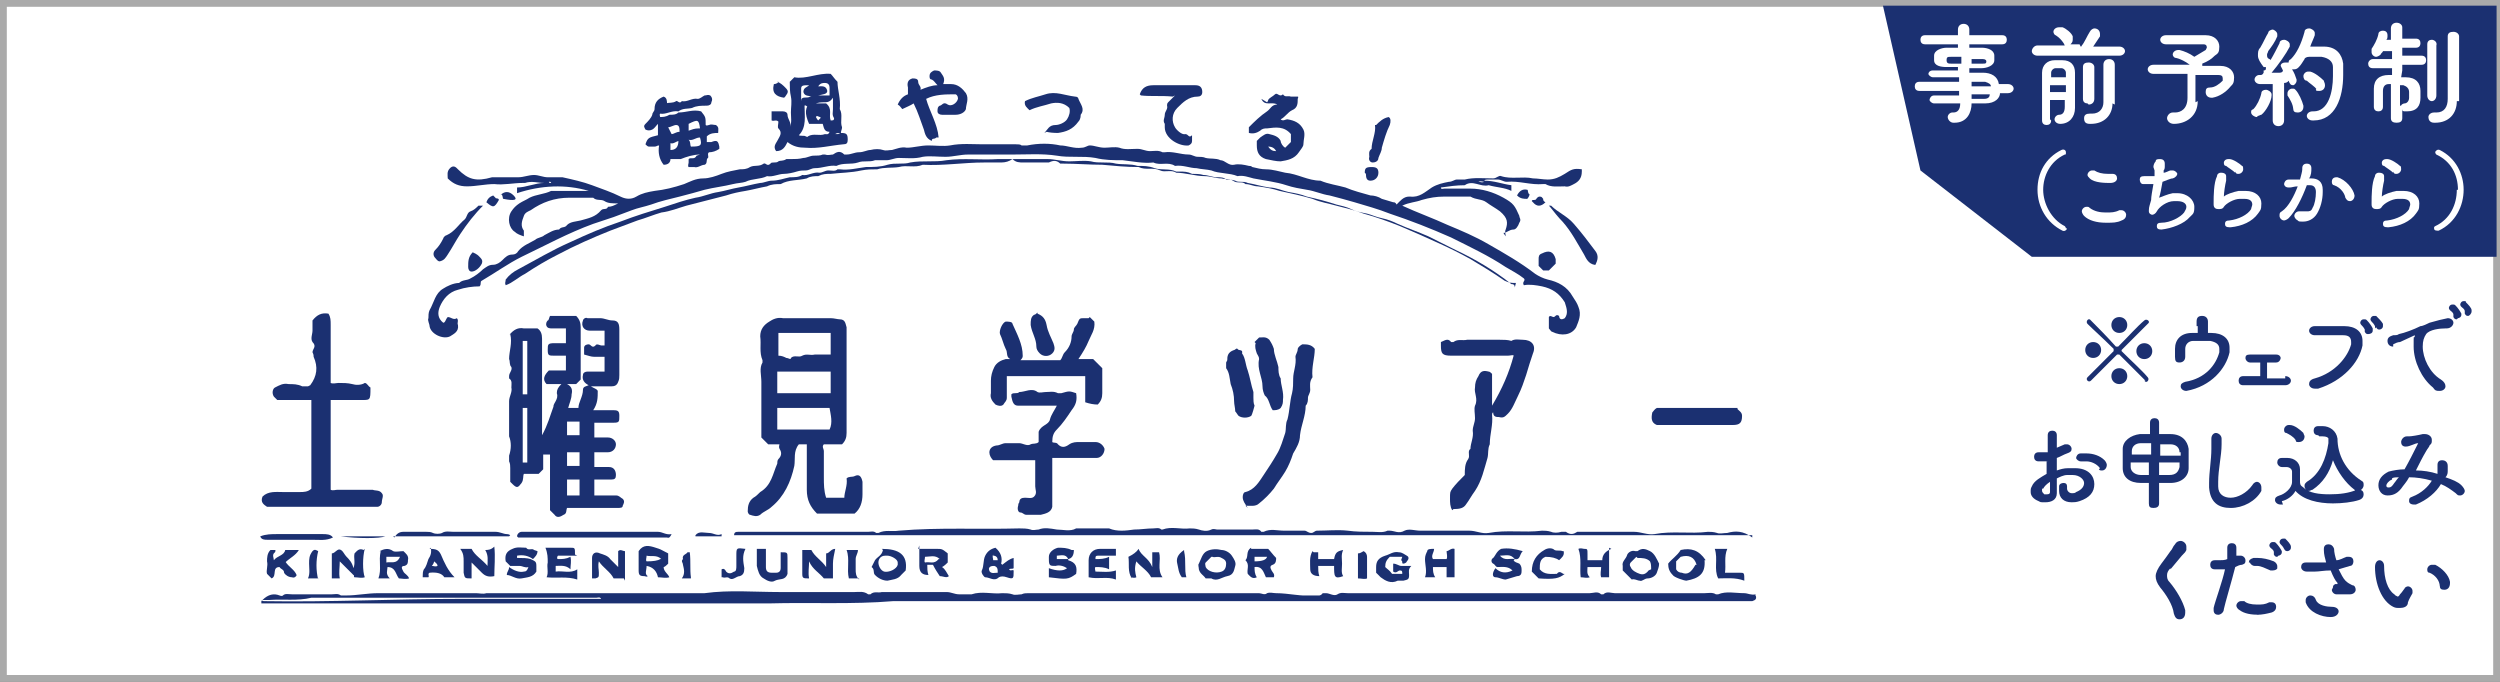 <?xml version="1.0" encoding="UTF-8"?><svg id="_レイヤー_2" xmlns="http://www.w3.org/2000/svg" viewBox="0 0 220 60"><rect x="0" y="0" width="220" height="60" fill="#808080" stroke="none"/><defs><style>.cls-1{fill:#fff;}.cls-2{fill:#aaa;}.cls-3{fill:#1b3071;}</style></defs><g id="_レイヤー_1-2"><rect class="cls-1" x=".3" y=".3" width="219.4" height="59.4"/><path class="cls-2" d="m219.4.6v58.8H.6V.6h218.8m.6-.6H0v60h220V0h0Z"/><path class="cls-3" d="m55.4,52.3h17.3c1.8.3,3.6.1,5.4.2,1.9,0,3.7,0,5.6,0s3.7.1,5.5,0c2.4-.2,4.8,0,7.1-.1,2.4,0,4.8,0,7.2,0h51c.1.3,0,.4-.3.5-.2,0-.4,0-.6,0h-75c-3.6.3-7.3.1-10.9.2-3.6,0-7.3,0-10.9,0H23v-.2c0-.1.2,0,.2,0,5.8.1,11.6-.2,17.4-.2,3.9,0,7.7,0,11.6,0,.2,0,.5,0,.7,0-.1-.2-.3-.1-.4-.1-8.4,0-16.7,0-25.1,0-1.2.3-2.5.1-3.7.2-.2,0-.3,0-.6,0,.5-.5,1-.6,1.5-.4,0,0,.2.1.3,0,.2-.2.5-.1.8-.1,1.2,0,2.3,0,3.5,0,.3,0,.5-.1.8.1,0,0,.2,0,.3,0,0,0,.1,0,.2,0,.9,0,1.8-.2,2.8-.2,2.9,0,5.7,0,8.6,0,.3,0,.6.1.9,0,.3,0,.6,0,.9,0,.3,0,.6,0,1,0h16.3c.3,0,.7,0,1,0,2.2-.3,4.4-.1,6.6-.1,2.2,0,4.4,0,6.6,0,.4,0,.8-.1,1.2.2,0,0,.2,0,.2,0,.3-.3.7-.1,1-.2,1.9,0,3.8,0,5.7,0,.4,0,.7.2,1.1.2.4,0,.8,0,1.1,0,.9-.3,1.8,0,2.7-.1.3,0,.6,0,.9.1.2.1.6,0,.8,0,.2-.1.4-.1.6-.1,6.8,0,13.5,0,20.3,0,.2,0,.5.2.7,0,.3-.1.5,0,.8,0,1.1,0,2.2.3,3.3.2.3,0,.6.1.8-.2,0,0,.2,0,.3,0,.3,0,.7.3,1,.1.3-.2.6-.1.9-.1.5,0,1.1,0,1.6,0h3.3c.6,0,1.1,0,1.7,0,.5,0,1.1,0,1.6,0,.5,0,1.1,0,1.6,0,.5,0,1.1,0,1.6,0h8.3c.5,0,1.1,0,1.6,0,.3,0,.7-.2,1,.1,0,0,.1,0,.2,0,.3-.3.7-.1,1-.1,2.6,0,5.3,0,7.9,0,.3,0,.7-.1,1,.1,0,0,.2,0,.2,0,.7-.3,1.5-.1,2.3-.1.3,0,.6.2,1,.1-.1.3-.3.4-.5.4-.2,0-.3,0-.5,0H55.4c0,0,0,.1,0,.2Z"/><path class="cls-3" d="m132.5,20.8c0-.2-.1-.4,0-.6.2-.6.2-1-.5-1.6-.4-.3-.8-.5-1.2-.8-.4-.3-.9-.2-1.4-.5,0,0-.3,0-.4,0-.6,0-1.2,0-1.9,0-.7,0-1.3.1-2,.3-.5.2-1.1.2-1.7.5,1.3.6,2.7,1.1,4,1.7,1.2.5,2.4,1,3.6,1.7,1.4.8,2.8,1.6,4.1,2.6.3.2.7.4,1.1.5.9.2,1.7.6,2.2,1.5.2.3.4.6.5.9.3.7,0,1.3-.2,1.8-.4.7-1.3.8-2.1.4-.1,0-.2-.2-.3-.3v-1c.1-.2.3,0,.4,0,.2,0,.2-.3.5-.1,0,0,0,.5.5.2.3-.4.2-.8,0-1.4-.5-.8-1.1-1.2-2-1.4-.5-.1-1.1-.2-1.6-.1-.2-.3.2-.4,0-.6-.5-.4-1.1-.7-1.6-1-1.5-1-3.2-1.8-4.8-2.6-1.8-.8-3.6-1.5-5.4-2.1-1-.4-2.1-.7-3.1-1-.7-.2-1.4-.4-2.2-.6-.7-.1-1.3-.4-2-.5-.6-.1-1.2-.2-1.8-.4-.9-.3-1.9-.4-2.9-.6-.4-.1-.9-.3-1.4-.2-.7-.3-1.6-.2-2.3-.5-.4-.1-.9-.1-1.3-.2-.6,0-1.2-.3-1.9-.2-.6-.4-1.3,0-1.9-.3,0,0,0,0,0,0-.9.1-1.8-.1-2.7-.2-.8,0-1.6,0-2.4-.2-1.1-.2-2.3,0-3.4-.2-1.3-.2-2.6-.1-3.9-.1-1.3,0-2.6,0-3.9,0-.7,0-1.3.2-2,.2-.7,0-1.4-.1-2,0-.7.2-1.4.1-2.1.1-.4,0-.7.2-1.1.2-.3,0-.7,0-1,0-.5.2-1,0-1.5.2-.6.2-1.3,0-1.9.3-.6-.1-1.2.2-1.9.2-.3,0-.5.2-.8.2-.2,0-.5,0-.8.1-.3.1-.8.2-1.1.2-.5,0-1,.3-1.5.2-.6.3-1.3.2-1.9.5-.3.1-.7.1-1.1.2-.8.2-1.7.3-2.5.5-.7.2-1.4.4-2.2.6-.8.2-1.7.4-2.5.7-.6.2-1.2.3-1.7.5-.5.2-1.1.4-1.6.6-.6.2-1.2.4-1.8.6-2.2.8-4.2,1.9-6.3,2.9-1.2.6-2.3,1.4-3.5,2.1-.2.1,0,.3-.2.5-.6,0-1.3.1-1.9.3-.8.2-1.3.8-1.6,1.5-.2.5-.2,1,.3,1.4.2,0,.2-.3.4-.5.3,0,.5.3.8.1.2.2,0,.4.1.6.1.6-.4.8-.7,1-.6.3-1.7-.2-1.8-.9,0-.2-.2-.5-.1-.7,0-.2,0-.5.1-.7.4-.7.5-1.5,1.2-1.9.3-.2.9-.5,1.4-.5,0,0,0,0,0,0,.3-.3.7-.2,1-.4.4-.2.8-.5,1.1-.8.3-.2.5-.4.9-.4.3,0,.6-.2.8-.4.3-.3.5-.5.9-.5.2,0,.4-.1.5-.3.4-.5,1-.7,1.5-1,.2-.2.6-.2.8-.4.4-.2.8-.5,1.3-.5.2-.3.5-.1.7-.4.3-.3.8-.3,1.2-.4.7-.2,1.3-.3,1.8-.9.2-.2.5,0,.6-.3.3,0,.5-.1.9-.3-.5,0-.9,0-1.2-.2-.3-.2-.7,0-1-.3,0,0-.3,0-.5,0-.5,0-1.1,0-1.6,0-1.3,0-2.4.4-3.4,1.1-.2.1-.5.2-.6.5-.2.5-.3.9,0,1.3,0,.1,0,.3,0,.5-.3-.1-.6-.2-.8-.4-.5-.3-.7-1.2-.3-1.8.2-.3.4-.5.7-.7.3-.2.6-.3.9-.5.6-.3,1.3-.3,1.9-.6.2,0,.4,0,.6,0,.9,0,1.7,0,2.7,0-2-.6-4.2-.5-6.3.2,0,0,0-.1,0-.2,0,0,0-.2,0-.3.8,0,1.6-.4,2.4-.4-.6,0-1.1-.2-1.7,0,0,0-.1,0-.2,0-.8,0-1.7.2-2.5.1-.8,0-1.6.2-2.4.2-.7,0-1.2-.2-1.7-.7,0-.3-.1-.6.2-.9.2-.2.4-.2.6,0,0,0,0,0,.1.1.9.9,1.6,1.1,3,.7.2,0,.4,0,.6,0,.6,0,1.1,0,1.7,0,.5,0,.9-.2,1.4-.2.4,0,.8.2,1.2.2.4,0,.9,0,1.3,0,.9.2,1.8.4,2.6.7.8.3,1.7.6,2.5,1,.4.2.9.3,1.4,0,.5-.3,1-.4,1.6-.5.9-.1,1.7-.3,2.6-.6.5-.2,1-.5,1.7-.5.5,0,1.1-.2,1.6-.4.5-.2,1.1-.3,1.6-.4.3,0,.6,0,.9-.2.4-.2.8,0,1.2-.3.2-.1.3.3.6,0,.1-.2.5,0,.7-.2.2-.1.4,0,.7-.2,0,0,.3,0,.4,0,.4,0,.7,0,1.1-.1.3,0,.6-.2.9-.2.3,0,.6,0,.8-.1,0,0,.1,0,.2,0,.3.1.5,0,.7,0,.3-.2.6-.4,1,0,0,0,.2,0,.2,0,.4,0,.7-.2,1.1-.2.4,0,.7-.2,1-.2.4-.1.8-.1,1.1,0,.3.1.5,0,.8,0,.4-.1.8-.3,1.3-.2.6,0,1.2-.2,1.9-.2.6,0,1.3.1,1.9,0,1-.2,2-.1,2.9-.1,1,0,1.9,0,2.9,0,.2,0,.4,0,.5.1,0,0,.3,0,.5,0,1-.2,2-.2,2.9,0,.6,0,1.2.3,1.9.2.3,0,.5-.2.7-.2.4,0,.8.2,1.3.2.4,0,.9-.1,1.3,0,.5.2,1,.1,1.6.1.4,0,.7.2,1.1.2.4,0,.7-.1,1.1.1,0,0,.1,0,.2,0,.7-.1,1.4.2,2.1.2.3,0,.5.2.8.2.2,0,.5,0,.7.1.4.1.9,0,1.3.2.4,0,.7.5,1.2.4.4-.1.9,0,1.3.1.1,0,.2,0,.3.1.4.1.8.2,1.2.2.6,0,1.2.2,1.7.3,1.1.1,2,.7,3.1.7.7.3,1.5.4,2.2.6.7.3,1.5.5,2.2.7.3,0,.7.1,1,.3.3.1.7.2,1,.3.1,0,.2,0,.3.2.3-.3.6-.7,1.1-.7,0,0,0,0,.1,0,.8.1,1.3-.4,1.9-.8.5-.3,1-.4,1.5-.5.3,0,.5-.2.7-.2.2,0,.5,0,.7,0,.8-.2,1.7-.1,2.5-.1.3,0,.5-.3.7-.2.9.3,1.9,0,2.8.2.4,0,.9.1,1.3.1.6,0,1-.2,1.5-.5.6-.4.8-.5,1.5-.4,0,0,0,.2,0,.2,0,.6-.3.9-.7,1.1-.2.1-.5.3-.8.2-.6,0-1.2.1-1.7-.2,0,0-.1,0-.2,0-1.1.1-2.1-.3-3.2-.2-.3,0-.5-.2-.8-.2-.3,0-.6,0-.9,0-.1,0-.2,0-.3.1.9,0,1.6.3,2.4.4,0,.2,0,.3,0,.5-.6-.3-1.3-.3-2-.5-.7.2-1.4-.5-2.1,0-.7,0-1.4.1-2.1.2,0,.2.2.1.3.1.8,0,1.5,0,2.3,0,1,0,2,.3,2.9.8.9.5,1,.7,1.4,1.6,0,.2.2.3,0,.6-.1.3-.3.6-.5.6-.4,0-.6.3-.9.3Zm-1.9-4.8c-.1,0-.3-.1-.5,0,.2,0,.3.1.5,0Zm-82.2.1s.1,0,.1,0c0,0,0-.1-.1-.1,0,0-.1,0-.1,0,0,0,0,.1.1.1Z"/><path class="cls-3" d="m44.8,29.5c.4-.5.8-.7,1.3-.6.4,0,.8,0,1.2,0,.3.2.4.5.4.9,0,2.5,0,5.1,0,7.6v.9c.5-.9.7-1.7,1-2.5,0-.2.1-.3.2-.5.1-.2.2-.4.1-.7,0-.3.1-.5.4-.8h-1.3c-.4-.4-.2-.8.2-1.2h1.5v-1.3c-.3,0-.7,0-1,0-.5,0-.6,0-.6-.5,0-.5,0-.6.6-.6.2,0,.3,0,.5,0h.5v-1.3c-.4,0-.8,0-1.2,0-.2,0-.4,0-.5-.2-.1-.2,0-.4.1-.5.1,0,.1-.2.2-.4h2.3c.3.3.4.6.4,1,0,1.5,0,3.1,0,4.6l-.4.4h-.8c.4.2.5.5.4.9,0,.4-.2.8-.3,1.2h.9c0-.5.4-1,.4-1.6,0-.3.3-.3.5-.4-.4-.2-.6-.5-.5-.9,0-.2.2-.3.4-.3.5,0,1,0,1.5,0v-1.3c-.3,0-.6,0-.9,0-.3,0-.5-.1-.9-.2,0-.2,0-.4,0-.6,0-.2.2-.3.4-.3.2,0,.3.4.6.1.1-.2.4,0,.5,0,0,0,.2,0,.3,0v-1.3c-.4,0-.9,0-1.3,0-.5,0-.8-.4-.6-.9,0-.1.2-.3.4-.2.4,0,.8,0,1.1,0,.4,0,.7.2,1.1.2.5,0,.6.3.6.8,0,1.3,0,2.7,0,4,0,.2,0,.4-.1.6-.1.3-.3.4-.6.4-.6,0-1.1,0-1.8,0,.3.2.5.2.6.4,0,.6,0,1.1-.4,1.7.7,0,1.3,0,1.8,0,.4,0,.5.1.5.5,0,.5,0,.6-.5.6-.3,0-.6,0-.9,0h-.8v1.3c.4,0,.8,0,1.2,0,.4,0,.7.3.7.6,0,.4-.3.7-.7.7-.4,0-.8,0-1.2,0v1.3c.4,0,.9,0,1.3,0,.4,0,.6.3.6.7,0,.3-.1.4-.4.4-.5,0-1,0-1.5,0v1.4c.3,0,.6,0,.9,0,.3,0,.7,0,1,0,.3,0,.4.2.6.3.2.2.1.4,0,.6,0,.2-.2.2-.5.2-.9,0-1.9,0-2.8,0h-1.6c-.1.2,0,.5-.3.6-.3.2-.6.3-.8,0-.1-.1-.3-.3-.4-.4v-4.9h-.6v1.3c-.2.2-.3.3-.4.4h-1.3c-.1.2,0,.5-.2.8-.3.4-.4.5-.8.1,0,0-.1-.1-.2-.2,0-.4,0-.8,0-1.2,0-.2,0-.4-.1-.6,0,0,0-.3,0-.5.2-.6.2-1.2,0-1.7,0-.1,0-.3,0-.4v-1.3c0-.5,0-.9,0-1.4,0-.4.3-.8.2-1.2,0-.3.1-.6-.2-.8,0,0,0-.2,0-.2,0-.3.3-.5.2-.8-.2-.2-.1-.5-.2-.7,0-.7.3-1.4.1-2.2Zm1.6,11.2v-4.8h-.4v4.8h.4Zm0-6v-4.7h-.4v4.7h.4Zm4.6,8.9c0-.5,0-1,0-1.4h-1.1c0,.5,0,1,0,1.4h1.1Zm-1.1-3.9v1.3c.2,0,.4,0,.6,0,.2,0,.4,0,.5,0v-1.2h-1.1Zm1.1-1.3v-1.3c-.4,0-.8,0-1.1,0v1.2h1.1Z"/><path class="cls-3" d="m68.8,39.1h-1.2c-.2-.2-.4-.4-.6-.6,0-1.6,0-3.2,0-4.9,0-.6-.2-1.2.1-1.7,0,0,0-.2,0-.2-.3-.7-.1-1.4-.2-2.1,0-.6.3-1,.8-1.3.3-.2.7-.4,1.2-.3,1.4,0,2.8,0,4.2,0,.3,0,.6.1.8.1.5,0,.5.4.6.7,0,.1,0,.3,0,.4,0,3,0,5.9,0,8.9,0,.4-.1.7-.4,1h-1.6c-.2.2,0,.4,0,.6,0,.8,0,1.5,0,2.3,0,.6,0,1.2.2,1.8h1.6c0-.5.3-1.1.2-1.7.2-.2.5-.1.7-.2.4-.2.6,0,.7.5,0,.4,0,.8,0,1.1,0,.7-.2,1.3-.7,1.7h-3.3c-.6-.6-.9-1.2-.9-2.1,0-1.3,0-2.6,0-4-.3,0-.5,0-.7,0-.5.6-.3,1.3-.4,1.9-.3,1.4-.9,2.7-2,3.6-.3.3-.7.4-1,.7-.3.2-.6.1-.9,0-.1,0-.2-.2-.2-.3,0-.5.1-.9.5-1.2.2-.1.4-.3.6-.5,1-.6,1.1-1.6,1.5-2.5,0-.1,0-.3.1-.4.3-.3.3-.6.1-.9-.1-.2,0-.3,0-.5Zm-.3-9.7v1.9c.3,0,.5.1.7.2.2,0,.4.2.4,0,.3-.3.7,0,1-.2.4-.2.7,0,1.1-.1.5,0,1,0,1.4,0v-1.9h-4.6Zm4.6,6.5h-4.7c0,.3,0,.7,0,1,0,.3,0,.6,0,.9h4.6c.3-.6.1-1.3,0-1.9Zm0-3.2h-4.7c0,.3,0,.7,0,1,0,.3,0,.6,0,.9h4.7v-1.9Z"/><path class="cls-3" d="m27.3,33.9c.6-.8.7-1.6.3-2.5,0-.1,0-.2-.1-.4,0-.3.4-.5,0-.9-.2-.3,0-.7,0-1,0-.3,0-.6,0-.9.4-.5.8-.7,1.4-.6.2.3.2.6.2,1,0,1.7,0,3.4,0,5.1.2.1.5,0,.7,0,.4,0,.8,0,1.2.1.3.1.8.1,1.1-.1.2,0,.3.3.5.4,0,1.2,0,1.1-1,1.1-.8,0-1.7,0-2.5,0v7.9c.2.1.4,0,.6,0,.9,0,1.8,0,2.7,0s.3,0,.4,0c.2.1.6,0,.8.3.2.2,0,.5,0,.8,0,.2-.2.4-.4.4-.2,0-.3,0-.5,0h-9.2c-.3-.2-.6-.4-.4-.9.5-.5,1.2-.4,1.8-.4.5,0,1,0,1.5,0,.3,0,.7,0,1-.3v-7.8h-3c-.1-.1-.2-.2-.3-.3-.2-.3-.1-.7.1-.8.4-.2.7-.4,1.2-.3.4,0,.8,0,1.2.2.1,0,.4,0,.5,0Z"/><path class="cls-3" d="m133.4,24.9c-.4,0-.6,0-1-.2-1-.7-2-1.3-3-1.9-.9-.5-1.9-1-2.8-1.4-1.1-.5-2.2-1-3.4-1.5-1-.4-2.1-.8-3.2-1.1-.8-.3-1.6-.5-2.4-.7-.7-.2-1.4-.3-2.1-.6-1-.3-2-.5-2.9-.7-.6-.2-1.2-.3-1.9-.4-.4,0-.7-.2-1.1-.2-.3-.3-.7,0-1.1-.3-.3-.2-.7-.1-1-.2-.5,0-1-.2-1.5-.2-.8,0-1.7-.3-2.5-.3-.4-.3-1,0-1.4-.2-.6-.3-1.3,0-1.9-.3,0,0,0,0,0,0-1.1,0-2.1-.1-3.2-.2-1.1,0-2.3-.1-3.4-.1-.1,0-.2,0-.3,0-.3-.3-.6-.3-1-.1-.2,0-.3,0-.5,0-.6,0-1.1,0-1.7,0-.4,0-.7,0-1-.3-.3.2-.6.3-1,.3-.5,0-1,0-1.5,0-1.8,0-3.6.3-5.4.2-.7.3-1.4,0-2.1.2-.6.1-1.3,0-1.9.2-.5,0-.9,0-1.4.1-.9.2-1.8.2-2.7.3-.4,0-.7,0-1.1.2-.3,0-.7,0-1,.2-.8.2-1.6.1-2.3.5-.4,0-.8,0-1.2.2-.6.1-1.3.3-1.9.4-.6.1-1.1.2-1.7.4-1.2.3-2.3.6-3.5.9-.7.2-1.4.5-2.2.6-.7.2-1.4.5-2.1.7-.8.3-1.6.6-2.4.9-1.5.6-3.1,1.3-4.6,2.1-1,.5-2,1.1-2.9,1.7-.6.3-1.1.8-1.7,1-.1-.2,0-.3,0-.5.3-.4.7-.7,1.1-.9,1.5-.8,3-1.7,4.6-2.4,1.5-.7,2.9-1.3,4.4-1.8,1.3-.5,2.6-.9,3.9-1.3.9-.3,1.8-.6,2.7-.8.7-.1,1.3-.4,2-.5.6-.1,1.2-.3,1.8-.4.6-.1,1.3-.3,1.9-.4.3,0,.7-.2,1-.2.6,0,1.1-.2,1.6-.3.4,0,.8,0,1.1-.2.5.1,1-.3,1.5-.2.3,0,.5-.2.8-.2.3,0,.6.1.8-.1,0,0,.1,0,.2,0,.8.1,1.5-.1,2.3-.2.6,0,1.3,0,1.9-.2.7-.2,1.4,0,2-.2,1.1-.2,2.1,0,3.2-.2,1.5-.2,3,0,4.5-.1,1.5,0,3,0,4.4,0,.6,0,1.2.2,1.9.2.6,0,1.3-.1,1.9,0,.7.2,1.5,0,2.2.2.6.1,1.3,0,1.9.2.5,0,1,0,1.5.2.6.2,1.3,0,1.9.3,0,0,.2,0,.3,0,.4,0,.7,0,1.1.2.3,0,.7,0,1,.1.4,0,.8.2,1.2.2.3,0,.6,0,.8.2.3,0,.5,0,.8.1.3.2.7,0,1.1.2.6.1,1.2.3,1.9.4.6,0,1.2.3,1.7.4.6.1,1.1.2,1.6.4.9.2,1.7.4,2.6.7.4.1.9.2,1.3.4.4.2.9.3,1.4.4.4.1.8.3,1.3.4.5.1,1,.3,1.4.5.9.4,1.8.7,2.7,1.1.8.4,1.6.8,2.4,1.2,1.7.8,3.4,1.8,4.9,3,.1,0,.3,0,.3.3Z"/><path class="cls-3" d="m127.8,44.9c-.2-.3-.2-.7-.2-1,0-.6,0-.6.2-.9.3-.4.7-.8,1.1-1.2,0-.5,0-1,.3-1.4.2-.3-.1-.7.2-.9,0-.5.3-1,.2-1.6,0-.4.2-.7.2-1.1,0-.4-.1-.8,0-1.1.3-.6-.1-1.1,0-1.6,0-.4.1-.7.3-1,.2-.5.5-.5.9-.4.1,0,.2.1.3.2v2.8c.9-1.5,1.5-2.9,1.9-4.4,0-.1-.3,0-.5,0-1.7,0-3.3,0-5,0-.8,0-.9-.2-.9-.9,0-.1,0-.2,0-.3.3-.1.6-.4.9,0,0,0,.2,0,.2,0,.4-.3.8-.1,1.2-.2,1,0,1.9,0,2.9,0,.3,0,.7,0,1,.1.3-.2.7-.1,1-.1.8,0,1.2.5.9,1.2-.2.6-.4,1.2-.6,1.9-.2.6-.4,1.2-.7,1.8-.3.6-.5,1.2-.9,1.6-.3.3-.4.4-.8.3-.2,0-.5,0-.5-.4-.1,0-.1.2-.1.2.1.9-.2,1.7-.2,2.6-.2.4-.1.8-.2,1.2-.3,1-.5,2-1.1,2.9-.3.4-.5.8-.8,1.2-.2.3-.5.4-1.1.4Z"/><path class="cls-3" d="m154.2,47.1h-89.6c0-.3.2-.3.4-.3.6,0,1.2,0,1.9,0,3.2,0,6.3,0,9.5,0,.2,0,.5-.1.7.1,0,0,.2,0,.2,0,.6-.3,1.2-.1,1.8-.2,3.5-.3,7.1-.1,10.6-.2.3,0,.7,0,1,.1.2.1.5,0,.7,0,.5-.2,1-.1,1.6,0,.5,0,1.2.2,1.7-.1,0,0,0,0,0,0,1,0,1.9,0,2.9,0,.7.3,1.5.2,2.2.1.6,0,1.1-.1,1.7-.1.2,0,.5-.1.7.1,0,0,.1,0,.1,0,.8-.3,1.6,0,2.4-.1.2,0,.5,0,.8.1.3.1.7.2,1.1,0,.2-.1.4,0,.5,0,1,0,2,0,3.1,0,.3,0,.6-.1.8.2,0,0,.2,0,.2,0,.6-.3,1.2-.1,1.8-.1.6,0,1.2,0,1.8,0,.2,0,.3.2.6.2.2,0,.3-.2.5-.2.9,0,1.8-.1,2.7,0,.7.1,1.5.1,2.2.1.4,0,.9.1,1.3-.1,0,0,.2,0,.2,0,.4,0,.8.3,1.3,0,.4-.2.9,0,1.4,0,.5,0,.9,0,1.4,0h1.5c.5,0,.9,0,1.4,0,.6,0,1.1.3,1.7.2,1.6-.3,3.1,0,4.7-.2.2,0,.5,0,.8.1.2.1.6.1.9,0,.1,0,.3,0,.4,0,.4.3.7.2,1,0,.1,0,.3,0,.5,0,1.5,0,3,0,4.5,0,.6,0,1.2.3,1.8.2,1.6-.3,3.1,0,4.7-.2.2,0,.5,0,.8.1.2.1.6,0,.9,0,.7-.2,1.4-.2,2.2.4Z"/><path class="cls-3" d="m91.3,40.5h-3.9c0,0-.1-.1-.1-.1-.4-.5-.3-1.1.4-1.2.3,0,.5-.2.8-.2.4,0,.8,0,1.2,0,.3,0,.7.3,1,.1.2-.1.5,0,.7-.2v-.9c.2-.6.9-.6,1-1.1.1-.4.4-.8.6-1.2-1,0-1.9,0-2.9,0-.2,0-.3,0-.5,0-.4,0-.5-.3-.6-.8,0,0,0-.2,0-.2.2-.2.5,0,.7-.2.5,0,1.1-.4,1.6,0,.2.1.5,0,.7,0,.4,0,.7-.1,1.1.1,0,0,.2,0,.3,0,.7-.2.7-.2,1.3,0,.1.6,0,1-.4,1.5-.4.6-.8,1.2-1.3,1.7-.3.3-.4.6-.4,1.1.1.1.4,0,.5.2.3.3.6.3,1,0,.3-.2.6-.2.9-.2.5,0,.9,0,1.4,0,.4,0,.7.3.8.6,0,.4-.3.8-.7.8-.2,0-.3,0-.5,0h-3.4c0,1.3,0,2.5,0,3.8,0,.2,0,.4,0,.5-.1.5-.6.6-1,.7-.4,0-.9,0-1.3,0-.2,0-.3-.2-.5-.2-.2,0-.3-.3-.2-.6,0,0,0-.2.1-.3,0-.3.2-.4.5-.4.3,0,.6.1.8-.1.3-.3.1-.6.1-.9,0-.8,0-1.7,0-2.5Z"/><path class="cls-3" d="m95.9,27.9c.2.2.3.3.4.4.1.7-.3,1.2-.5,1.7-.2.5-.5,1-.9,1.6.5,0,.9,0,1.3,0,.2.2.5.5.8.8,0,.7,0,1.4,0,2.2,0,.4-.1.7-.4,1q-.5,0-1.1-.2v-2.3h-6.9c0,.3,0,.6,0,.9,0,.3,0,.7,0,1,0,.3-.2.4-.3.6-.2.2-.5.1-.7,0-.3-.3-.5-.6-.4-1,0-.4,0-.8,0-1.1,0-.4.1-.8.3-1.2.2-.4.6-.6,1-.7.1,0,.3,0,.4,0-.4-.2-.2-.6-.4-.9-.2-.4-.3-.9-.5-1.3-.1-.3.2-1,.5-1.1.2,0,.6,0,.6.2.4.9.9,1.8.9,2.8,0,.1,0,.2-.2.4h3.5c.2-.2.2-.5.4-.7.4-.4.6-.9.6-1.4,0-.2.2-.4.2-.6,0-.2.2-.3.3-.5.2-.5.2-.5.6-.5.1,0,.3,0,.4,0Z"/><path class="cls-3" d="m74,11.7c.5,0,.6.1.6.6,0,.3-.1.4-.4.4-1.1.1-2.2.4-3.3.3-.6,0-1.1-.1-1.6-.5-.2.4-.4.8-1,.8-.3-.4,0-.7.1-.9.2-.4.5-.7.1-1.1-.1-.1,0-.4,0-.6-.2-.2-.4,0-.6-.1v-.8c.3,0,.7,0,1,0,.2,0,.4.1.4.3,0,.4.4.7.2,1.1.2-.4.1-.9.1-1.3,0-.5.1-.9,0-1.4-.1-.4-.1-.9-.1-1.3.1-.1.2-.2.4-.4,1,.2,2.1-.4,3.2-.3.2.2.3.4.6.7,0,.7.3,1.5.2,2.4.3.5,0,1.1.2,1.6,0,.2-.1.3-.1.5-.2,0-.4,0-.5.1,0,0,.2,0,.2,0,0,0,.2,0,.3-.2Zm-2.6-2.3c-.1,0-.2,0-.3,0-.1,0-.2-.2-.3-.1,0,.9.2,1.9-.5,2.6.2.1.5,0,.6.1,0,0,.2.1.2,0,.5-.3,1,0,1.5-.2.1,0,.3.1.4-.2-.5,0-.5-.4-.6-.7-.4,0-.8,0-1.2,0,0,0,0,0,0,0-.4-.9-.4-1.5.2-1.9,0,0,0,0,0,.1h1.3c.6.5.2,1,.4,1.5.2,0,.3,0,.3-.2-.2-.3-.1-.5-.1-.8,0-.3,0-.6,0-1-.2.3-.4.4-.7.4-.3,0-.7,0-1,.2Zm1.6-1c0-.2,0-.5,0-.7,0-.2-.1-.4-.4-.4-.2,0-.4,0-.6.3.3,0,.7-.1.8.4,0,.3-.4.3-.8.4h.9Zm-1.6.1c-.2-.1-.6,0-.7-.4,0-.4.3-.4.5-.6-.5,0-.7,0-.7.3,0,.4,0,.8,0,1.1,0-.5.5-.2.8-.4Zm.8,1.8c-.2,0-.3-.2-.4,0,0,0,.1.2.2.3,0,0,.2-.2.2-.2Z"/><path class="cls-3" d="m61.6,13.6c-.6,0-1.2.2-1.7.4-.3,0-.6,0-.9,0,0,.3-.2.5-.6.5-.4-.5-.5-1.1-.4-1.7-.2,0-.2.1-.4.1-.2,0-.3,0-.5,0-.1,0-.2-.1-.3-.2.2-.6.3-.6,1.1-.8v-1c-.2.2-.3.4-.5.5-.2.1-.4.1-.6,0-.1-.2-.2-.3,0-.5.2-.2.5-.5.6-.8,0-.2.2-.3.2-.5,0-.6.3-.9.8-1.1.3.1.3.4.3.7,0,0,0,0,0,0,0,0,0,0-.1,0,0,0,0,0,0,0,0,0,0,0,0-.1.3-.1.6,0,.9-.2.1-.1.3.3.5,0,.5.1.9-.3,1.4-.2.2,0,.4-.2.6-.3.2,0,.3-.1.5,0,.2.2.2.4.1.6,0,.2-.2.3-.4.3-.5,0-.9,0-1.3.2-.4.1-.8,0-1.2.3-.6-.1-1.1.3-1.6.2-.1.1,0,.2,0,.4,0,0,0,0,0,0,0,0,0,0-.1,0,0,0,0,0,0,0,0,0,0,0,0-.1.3,0,.6,0,.9-.2.3,0,.6,0,.8-.2.7,0,1.3-.3,2-.1.4.5.4.5.4,1.2.1.1.2,0,.3,0,.2-.1.4,0,.6,0,.3.2.2.4.2.7-.3,0-.7,0-1,.3v.5c0,0,.1,0,.2,0,0,0,.2,0,.2,0,.5-.2.6-.1.7.4,0,0,0,.1,0,.2-.3.2-.6.3-.9.3-.2.1,0,.4-.1.5-.2.1,0,.5-.3.6-.3,0-.6.3-.9.2-.2,0-.3,0-.5,0-.1-.1,0-.3,0-.4,0-.1,0-.3,0-.3.2-.2.5.1.7-.3,0,0,0,0,0,0,0,0,0,.1,0,0,0,0,0,0,0,0,0,0,0,0,0,0Zm-.8-.7c.9,0,1-.1.8-.8-.4,0-.6.3-1,.2.2.2.1.4.2.6Zm.8-1.6c-.1-.8-.2-.8-1-.4,0,.2,0,.4,0,.6.3-.1.5-.2.9-.2Zm-1.8.3c0-.3,0-.6-.3-.6-.2,0-.5.2-.7.2.1.2.2.4.3.6.2,0,.4-.2.7-.2Zm0,.8c-.3,0-.5.3-.8.2,0,.2,0,.4,0,.6,0,0,0,0,0,0q.7,0,.7-.8Z"/><path class="cls-3" d="m109.8,44.7c-.1-.2-.3-.4-.4-.7-.1-.3,0-.7.2-.7.8-.2,1.2-.9,1.6-1.5.4-.6.8-1.2,1.2-1.9.3-.5.5-1.2.7-1.8.1-.4,0-.8.2-1.2.2-.8.2-1.6.4-2.3.1-.4.1-.9.1-1.3,0-.6.3-1.2.2-1.9,0-.2.2-.4.2-.7,0-.1.2-.3.4-.4.4,0,.8,0,1.1.4,0,.8-.3,1.6-.2,2.5-.3.4-.2.8-.2,1.1,0,.3-.2.5-.2.7,0,.2,0,.5-.2.7,0,.9-.4,1.7-.5,2.6,0,.6-.3,1.1-.6,1.6-.2.6-.4,1.1-.7,1.6-.3.5-.7,1-1,1.5-.4.5-.8.9-1.3,1.3-.3.3-.8.2-1.2.2Z"/><path class="cls-3" d="m111.5,9c0,0,.1-.1.1-.2.1-.2.4-.3.6-.5.2-.2.4.3.7,0,.2.3.4.1.7.2.2,0,.4,0,.6,0,.1,0,0,.2,0,.2,0,.4,0,.8-.5,1-.4.2-.6.6-1,.8.2.2.4,0,.6,0,.6.1,1.1.3,1.4.9.2.4,0,.9,0,1.3,0,.2-.2.4-.4.7-.4.6-1,.7-1.6.8-.4,0-.8-.1-1.3-.2-.6-.2-.8-.6-.8-1.2,0-.1,0-.3,0-.4,0,0,.2-.2.3-.3.3-.2.5-.4.8-.3.4.1.8.2,1,.6,0,.2.2.5.4.6.2-.2.3-.3.5-.5v-.7c-.6-.7-1.3-.6-2.1-.5-.2,0-.4,0-.6.2-.3.2-.6.3-1,.2,0-.2,0-.3,0-.5.5-.5,1-1,1.6-1.4.3-.2.4-.6.9-.6-.5-.3-1.1.2-1.4-.5Zm.1,3.9c.2.3.4.4.7.4q-.2-.4-.7-.4Z"/><path class="cls-3" d="m82.4,12.1c-.2.2-.4,0-.4.3-.5-.2-.6-.6-.7-1-.3-.8-.5-1.5-.9-2.3-.3.2-.6.3-1,.5-.1-.1-.2-.3-.4-.4q.3-.7.9-.9c0-.2,0-.4,0-.6-.1-.4,0-.7.4-.8.2,0,.5,0,.5.3,0,.3.3.4.2.7.5-.2,1-.4,1.5-.4-.2-.2-.3-.4-.5-.5-.2,0-.2-.2-.2-.3,0-.3.2-.4.4-.5.2,0,.5,0,.6.2.2.3.4.5.2,1,.3,0,.5,0,.7,0,.6,0,1,.4,1.3.8.3.5,0,1,0,1.4-.1.3-.5.5-.9.5-.4,0-.8,0-1.2,0-.2,0-.4-.1-.4-.3,0-.2,0-.4.2-.5.2,0,.3-.4.7-.1.3.2.8-.1.9-.5,0-.1,0-.3-.2-.4-.9,0-1.8,0-2.6.4.3,1.1,1,2.2,1.1,3.4Z"/><path class="cls-3" d="m152.9,36c.2.2.4.3.4.6,0,.6-.2.8-.8.8-2.2,0-4.5,0-6.7,0-.5-.2-.5-.6-.4-1.1.1-.1.2-.3.4-.4h7.1Z"/><path class="cls-3" d="m103.2,8.5c-1-.1-1.9,0-2.8-.1,0,0,0,0-.1-.1.2-.6.6-.8,1.2-.8,1.2,0,2.5,0,3.7,0,.4,0,.6.2.6.6,0,.3-.2.4-.4.4-.8,0-1.3.5-1.8,1-.5.5-.5,1.2-.2,1.7.1.2.6.7.9.6.3,0,.3.4.6.1,0,.2,0,.4,0,.5,0,.2-.1.3-.3.4-.8.1-2.1-.6-2.1-1.6,0,0,0-.2,0-.3-.2-.3,0-.5,0-.8,0-.3.3-.5.2-.8,0-.1,0-.2.1-.3.2-.2.3-.3.6-.6Z"/><path class="cls-3" d="m110.4,30.1c.2-.2.3-.3.4-.4.3,0,.6-.1.9.2.2.3.3.5.4.8,0,.5.3,1.1.4,1.6,0,.3,0,.7.2,1,0,.6.3,1.2.2,1.9,0,.2,0,.4-.2.7-.2.2-.5.2-.7.2-.3-.4-.3-1-.7-1.3-.1-.2-.2-.5-.2-.8,0-.8-.5-1.5-.3-2.4,0-.2-.1-.3-.2-.5-.1-.3-.2-.6-.1-.9Z"/><path class="cls-3" d="m108,31.7c0-.3,0-.7.6-.9.1,0,.2-.2.3-.1.1.2.5,0,.4.4.3.4.3,1,.5,1.5.2.6.3,1.3.5,1.9,0,.1,0,.3,0,.5,0,.2,0,.5.1.7,0,0-.2.8-.3.9-.3.2-.8.2-1.1,0-.1-.1-.2-.3-.3-.4,0-.3-.1-.6-.1-.9,0-.5-.1-1-.3-1.5-.1-.5-.1-1-.4-1.4,0,0,0-.3,0-.5Z"/><path class="cls-3" d="m91.9,11.7c.3-.3.4-.7,1-.7.3,0,.8-.2,1-.5.2-.3.3-.7.2-1-.5-.5-1.1-.5-1.6-.4-.6.2-1.3.3-1.9.6-.2-.2-.5-.4-.4-.8.6-.3,1.2-.4,1.8-.6.9-.3,1.7.1,2.6.2.2,0,.3.1.3.2.2.5.6.9.2,1.4,0,.1,0,.4-.2.6-.5.7-1.1.9-1.8,1q-.6,0-1-.1Z"/><path class="cls-3" d="m45.5,47.2c0-.2.2-.4.4-.4.1,0,.3,0,.4,0,3.9,0,7.7,0,11.6,0,.4,0,.7.3,1.2.2-.1.2-.2.4-.4.3-.1,0-.2,0-.3,0-4.1,0-8.3,0-12.4,0-.1,0-.3,0-.4,0Z"/><path class="cls-3" d="m91.3,27.6c.5.2.7.5.8,1,.1.6.4,1.1.6,1.6.1.3.2.6-.1.9-.3.3-.8.3-1.1,0-.2-.2-.3-.4-.3-.6,0-.7-.4-1.2-.5-1.9,0-.4,0-.7.3-.9.1,0,.2-.1.3-.2Z"/><path class="cls-3" d="m47.3,48.5c0,.3-.2.5-.4.7-.4-.3-.9-.4-1.4-.3v.2c0,0,0,0,.1,0,.4,0,.8,0,1.1.1.4.2.5.2.5.6,0,.2,0,.3,0,.5-.3.5-.8.5-1.3.6-.5.1-.9-.3-1.3-.3,0-.3.2-.4.2-.7.4.3.9.5,1.3.4.2,0,.3-.1.4-.4-.3.1-.5-.1-.8-.1-.3,0-.5,0-.8,0-.1-.1-.3-.3-.4-.4-.1-.6.1-.9.6-1.1.4-.2.8-.1,1.2-.1.2.3.5,0,.7.2Z"/><path class="cls-3" d="m41.5,49.5v1.4c-.6,0-.6,0-.7-.5,0-.3,0-.6,0-1,0-.4,0-.7-.3-1.1h1c.3.6.9.9,1.4,1.5,0-.5.1-.9-.2-1.4.2,0,.5,0,.8-.3.1.9,0,1.8,0,2.6-.5.1-.8,0-1.1-.3-.3-.3-.6-.6-1-1Z"/><path class="cls-3" d="m50.8,48.9h-1.7c-.1.1-.1.3,0,.3.4,0,.7,0,1.1-.2.1.4,0,.7,0,1.1-.4-.4-.9-.3-1.3-.3v.5c.6-.1,1.3.2,1.9-.2v.9c-.9-.3-1.8-.1-2.7-.2.2-.4,0-.9.1-1.3,0-.4,0-.8-.2-1.3.8,0,1.5,0,2.2,0,.4,0,.4,0,.4.6Z"/><path class="cls-3" d="m32.1,48.3c-.2.7-.2,2,0,2.5-.3.1-.6,0-.9,0-.1,0,0-.2-.1-.2-.4-.4-.8-.8-1.2-1.2,0,.5-.1,1,0,1.5h-.7s0,0,0,0c0-.7,0-1.4,0-2.2.3,0,.5-.5.8-.3.2.1.3.4.5.6.2.2.5.5.6,1,.2-.5,0-.9.1-1.3.2-.2.4-.5.8-.3Z"/><path class="cls-3" d="m106.1,50.9c-.2-.3-.5-.4-.6-.8,0-.2-.1-.4,0-.5.2-.4.3-.9.7-1.1.4-.2.9-.2,1.3-.1.3,0,.7.2.9.5.2.3.4.6.3.9-.1.3-.1.8-.7.9-.5.1-.9.5-1.4.2,0,0-.3,0-.4,0Zm.5-1.9c-.2.2-.3.3-.5.5-.1.1,0,.3,0,.4.2.4.9.6,1.4.4.3-.1.4-.4.4-.7,0-.3-.2-.4-.4-.5-.3-.2-.6,0-.8-.1Z"/><path class="cls-3" d="m133.2,49.3c.1.2.3.2.5.3.2.2.2.4.2.6,0,.2,0,.5-.4.5l-1,.3c-.3,0-.6-.2-.9-.2-.3,0-.3-.4,0-.8.4.4.9.5,1.5.2-.4-.4-.9-.3-1.3-.3-.2,0-.2-.2-.4-.3-.2-.1-.2-.4,0-.5.2-.2.3-.6.7-.8.6-.1,1.2,0,1.9.2-.3.3-.2.8-.7.7-.4-.5-.8-.3-1.3-.3.4.5.9.2,1.3.3Z"/><path class="cls-3" d="m54.9,50.9h-.9c-.3-.6-.9-.9-1.3-1.5-.1.4,0,.7,0,1,0,.4,0,.4-.3.5,0,0-.2,0-.3,0,0-.6,0-1.2,0-1.8,0-.4.3-.6.7-.4.3.1.7.2.9.5.2.2.4.4.7.7v-1.4c.2-.2.4,0,.6,0v2.6Z"/><path class="cls-3" d="m80.8,48.3c.6,0,1.1,0,1.6,0,.5,0,.5,0,1,.4v.8c-.1.1-.3.3-.5.4.3.2.4.5.6.8-.2.2-.5,0-.8,0-.2-.3-.4-.6-.6-1h-.5c0,.3,0,.6.1.9-.5,0-.8-.2-.8-.8,0-.6,0-1.1,0-1.8Zm1.9.9c-.4-.4-.9-.2-1.3-.2,0,.2-.1.4,0,.5.4-.1.8.2,1.2-.3Z"/><path class="cls-3" d="m143.5,50.9c-.2-.2-.5-.5-.7-.7,0,0,0-.3,0-.4-.1-.4.3-.6.4-1,.1-.2.4-.4.7-.3,0,0,.2,0,.2,0,.4-.3.7-.2,1.1,0,.4.2.6.7.8,1.1,0,.3-.1.5-.2.8-.1.3-.5.5-.8.5-.3,0-.5.3-.7.2-.2,0-.5-.2-.7-.1Zm.5-1.9c-.2.2-.3.3-.5.5-.1.1-.1.3,0,.4.1.3.5.5.8.6.3.1.5,0,.7-.2,0-.1.3-.2.3-.2,0-.3,0-.5-.1-.7-.3-.3-.7-.3-1.1-.3Z"/><path class="cls-3" d="m33.4,48.5c.4-.2.8-.3,1.2,0,.2.1.6,0,.9,0,.2.2.5.4.4.8,0,.2,0,.4-.3.5-.4,0-.2.3-.1.5.1.2.4.3.5.6-.3.1-.7,0-.9,0-.3-.4-.3-1-1-1,0,.3-.2.6.2,1h-1c.3-.8,0-1.5.2-2.4Zm1.8.5h-1.2v.5c.4-.1.9.2,1.2-.5Z"/><path class="cls-3" d="m123.4,49h-1.1c-.3.3-.4.5-.4.9.2.2.4.3.6.6h.9c0-.2,0-.3-.2-.3-.2,0-.3.3-.6.1,0-.2,0-.4,0-.7.3,0,.5.2.7.2.3,0,.5,0,.9,0-.3.3-.2.5-.2.8,0,.4-.1.4-.5.5-.2,0-.3,0-.5,0-.6.3-1.1,0-1.5-.3-.1-.1-.3-.3-.4-.4,0-.2,0-.3,0-.5,0-.5.2-.8.8-1,.4-.1.7-.4,1.2-.3.3,0,.5.2.7.3.2.1.2.3,0,.5,0,.1-.2.2-.3.2-.2,0,0-.2-.2-.3Z"/><path class="cls-3" d="m94,49.3c.7.2.8.6.7,1.2-.7.5-.8.5-2.4.3,0-.3,0-.5,0-.8q1.1.4,1.6,0c-.3-.2-.7-.3-1-.2-.5,0-.6,0-.6-.6,0,0,0-.2,0-.2,0-.4.4-.7.8-.8.4,0,.8,0,1.2.2,0,0,.2,0,.2,0q0,.7-.5.8c-.2-.5-.7-.3-1-.3,0,.2,0,.3,0,.3.3,0,.7,0,1,0Z"/><path class="cls-3" d="m88.2,49.7c.4-.3.6-.5,1-.6v.9c-.1.1-.3,0-.4.1.1.2.3,0,.4.1,0,0,0,0,0,.1,0,.6,0,.7-.6.5-.3-.1-.5-.1-.7,0-.4.4-.8,0-1.2,0-.1,0-.4-.4-.3-.6.2-.4.1-.9.3-1.3.2-.4.5-.6.9-.7q.7.6.5,1.4Zm-.4.7c0-.3,0-.5-.3-.6-.1,0-.3,0-.4.1-.1.1-.1.2,0,.4.2.2.4.1.7.1Zm-.4-1.6c-.1.2,0,.3,0,.5.1,0,.3,0,.4,0,0-.2-.1-.4-.4-.4Z"/><path class="cls-3" d="m150,49.3c.1,1.2-.5,1.6-1.6,1.8-.2,0-1.1-.3-1.2-.5-.3-.3-.4-.6-.4-1,.3-.4.8-.7,1.1-1.2.9-.2,1.6,0,2.2.9Zm-.7.4c-.2-.7-.7-.9-1.4-.7,0,0-.2.2-.4.4,0,.2,0,.5,0,.7.1.2.3.3.5.3.5.2.8,0,1.2-.7Z"/><path class="cls-3" d="m110.1,48.3h1.5c.2.2.4.5.7.8,0,.2,0,.5-.3.6-.3.1-.2.3-.1.5.1.2.3.3.2.6h-.7c-.2-.4-.3-1-1-.9,0,.3,0,.6.2.9-.4.2-.6-.1-.8-.3-.1-.4.2-.8-.2-1.2.3-.3,0-.8.5-1.1Zm.3,1.1q1,0,1.1-.4h-1.1v.4Z"/><path class="cls-3" d="m58.8,48.9v.7c-.1.1-.3.3-.4.3,0,.4.4.6.5.9-.3.1-.7,0-1,0-.1-.5-.4-.9-1-1,0,.4-.2.7.1.9-.1.1-.2,0-.3,0-.4,0-.5-.1-.5-.5,0-.6,0-1.1,0-1.7.4-.6.9-.5,1.5-.3.4.1.7.3,1.1.5Zm-.6.3c-.4-.4-.9-.2-1.3-.3,0,.2-.1.4,0,.5q.9,0,1.2-.2Z"/><path class="cls-3" d="m34.7,47.3c.2-.3.4-.5.8-.5.7,0,1.3,0,2,0,.2,0,.4,0,.6.1.2.1.6.1.8,0,.3-.2.7-.1,1-.1,1.2,0,2.5,0,3.7,0,.4,0,.7.2,1,.2,0,0,.2,0,.3.1,0,0,0,0-.1.1h-10.2Z"/><path class="cls-3" d="m141.6,48.2v2.6h-.7c-.1-.3,0-.6,0-.9h-1.2c0,.3-.1.6.2.9-.3.1-.5,0-.8,0-.1-.8.1-1.7-.2-2.5.2-.1.4,0,.5,0,.3,0,.3,0,.3.5,0,.2,0,.3,0,.5h1.3c0-.5.3-.8.8-1Z"/><path class="cls-3" d="m127.4,49.9h-1.3c0,.3,0,.6.2.9h-.9c.2-.5,0-1.1,0-1.6,0-.3.1-.5.2-.7,0-.2.3-.2.6-.2,0,.3-.3.6-.1.9h1.2c.1-.2,0-.5,0-.7.2,0,.4-.3.7-.2v2.5h-.7v-.9Z"/><path class="cls-3" d="m70.8,48.4c.2,0,.4,0,.6,0,.3.6.9.9,1.3,1.5v-1.2c.3,0,.4-.4.8-.4-.1.5-.2.9-.2,1.3,0,.4,0,.8,0,1.3-.2,0-.5,0-.8,0-.4-.5-1-.8-1.3-1.5,0,.5-.1,1,0,1.5-.5,0-.6,0-.6-.4,0-.7,0-1.4,0-2.1Z"/><path class="cls-3" d="m95.8,50.9c0-.5,0-1.1,0-1.6,0-.6.4-1,1-1,.5,0,.9,0,1.4,0v.6c-.5,0-1,0-1.6,0-.2,0-.2.1-.2.3.4,0,.8,0,1.2-.2v1.1c-.4-.2-.8-.2-1.2-.2-.1.1,0,.3,0,.4.6,0,1.2.1,1.8-.1v.8c-.8-.3-1.5,0-2.4-.2Z"/><path class="cls-3" d="m99.6,50.9c-.4-.6-.2-1.3-.3-1.9.4-.2.7-.4.9-.7.2.6.9.8,1.2,1.6v-1.3h.6c.2.7-.2,1.5.3,2.2h-1c-.3-.6-.9-.9-1.3-1.4-.2.6-.1,1,0,1.4-.2.1-.4,0-.5,0Z"/><path class="cls-3" d="m136.3,18.1c.1,0,.2,0,.2,0,.6.6,1.4.9,2,1.6.7.8,1.3,1.6,1.9,2.4.3.4.2.8,0,1.2,0,0,0,0-.1,0-.5-.1-.7-.5-.9-.9-.6-1-1.1-2-1.9-2.9-.4-.4-.7-.8-1.1-1.3Z"/><path class="cls-3" d="m77.6,48.3c1.5,0,2.3.5,2.1,1.9-.1.1-.3.3-.4.4-.3.4-.8.4-1.2.5-.4,0-.8-.2-1.1-.5-.2-.2,0-.5-.3-.7.1-.2.2-.4.3-.6.2-.3.6-.4.7-.9Zm.6.6c-.1,0-.2,0-.3,0-.4,0-.6.3-.6.6,0,.3.2.7.5.8.4.1,1.1-.2,1.2-.6,0,0,0-.2,0-.2,0-.3-.6-.6-.9-.6Z"/><path class="cls-3" d="m25.1,49.4c.3.5.8.7,1,1.2,0,.1-.2.3-.4.2-.3,0-.6-.2-.7-.4,0-.3-.3-.3-.4-.5-.7,0-.2.8-.7,1-.1-.1-.3-.3-.4-.4-.1-.3.1-.7,0-1.1,0-.3,0-.7.3-1h.4c.1,0,0,.2,0,.2-.3.2-.1.5-.1.7.3-.4.9-.4,1-.9h1.2c-.3.5-.8.7-1.2,1.1Z"/><path class="cls-3" d="m66.6,48.3h.8c0,.5,0,1.1,0,1.6,0,.3.1.5.5.5.1,0,.3,0,.4,0,.3,0,.4-.2.4-.4,0-.5,0-1,0-1.4.6,0,.6,0,.6.5,0,.5,0,1,0,1.4-.2.6-.7.4-1.1.6-.3.2-.7,0-1-.2-.4-.2-.5-.7-.6-1.1,0-.5,0-.9,0-1.4Z"/><path class="cls-3" d="m37.8,48.3c.6,0,.8.1,1,.5.3.7.6,1.4,1.2,2h-.9q-.3-.5-1.3-.4c-.2.1,0,.3-.1.4-.2,0-.4,0-.5,0,0,0,0,0,0-.1,0-.2,0-.4.1-.6.2-.2.3-.6.4-.9.2-.3.3-.6.2-1Zm.4,1.1c0,.1-.1.3-.2.4.2,0,.3.1.5,0,0-.2-.2-.3-.3-.4Z"/><path class="cls-3" d="m115.6,48.6h.4v.6h1.4c.1-.6.3-.7.8-.8-.2.4-.1.8-.1,1.2,0,.4-.1.8.1,1.1-.8.3-.8,0-.8-.9h-1.4c0,.3,0,.6.1.9-.5,0-.8-.2-.8-.6,0-.5-.1-1.1.2-1.6Z"/><path class="cls-3" d="m121.1,11c.3-.3.6-.6,1.1-.7.2.1.2.4.1.7-.3.6-.5,1.3-.7,2,0,.3-.2.6-.3.9,0,.3-.3.4-.5.4-.2,0-.4-.2-.3-.5,0-.2-.1-.5.2-.7,0-.7.4-1.4.3-2.1Z"/><path class="cls-3" d="m42.6,18c-.9.9-1.5,1.7-2.1,2.6-.4.6-.7,1.2-1.1,1.8-.2.3-.3.5-.7.6-.2,0-.3-.2-.4-.3-.2-.2-.2-.5,0-.7.3-.3.5-.6.7-1,0-.1.2-.3.3-.3.7-.3,1.1-1,1.6-1.4.2-.2.2-.6.5-.7.3-.1.5-.3.7-.5,0,0,.1,0,.4,0Z"/><path class="cls-3" d="m137.6,48.5c.1.4-.2.6-.4.8q-.4-.3-1.2-.3c-.5.2-.5.6-.5,1.1.4.5,1,.4,1.5.4.3-.4.5.1.7,0-.5.4-.9.5-2.3.4-.2-.2-.4-.4-.6-.6,0-.9.4-1.5,1.1-1.9.3-.2.7-.2.9,0,.2.1.5,0,.7.1Z"/><path class="cls-3" d="m151,48.3h1c-.3.7-.1,1.4-.2,2.1.5,0,.9,0,1.3,0,.4,0,.4,0,.4.7-.8-.3-1.6-.2-2.3-.2-.4-.8,0-1.7-.3-2.6Z"/><path class="cls-3" d="m29.3,47.3c-.6.3-1.2.2-1.8.2-1.3,0-2.7,0-4,0-.2,0-.5,0-.6-.3.5-.2,1-.2,1.5-.2,1.3,0,2.6,0,4,0,.3,0,.7,0,.9.3Z"/><path class="cls-3" d="m63.5,50.8v-.7c.2-.1.3,0,.4.2.2.2.4.2.7,0,.2,0,.2-.3.2-.5,0-.3,0-.6,0-.9,0-.7,0-.7.8-.6-.3.6-.2,1.1-.1,1.7,0,.4-.1.6-.4.7-.3,0-.6.4-.9.2-.2-.2-.4,0-.6-.1Z"/><path class="cls-3" d="m136.8,23.3c-.2.2-.3.3-.5.5-.2,0-.4,0-.5,0-.1-.1-.3-.3-.4-.4,0-.2,0-.4,0-.6,0-.2,0-.4.3-.5.6-.3,1-.2,1.2.5,0,.1,0,.3,0,.4Z"/><path class="cls-3" d="m119.5,48.7c.2,0,.3-.1.5-.2.2.1.3.3.3.5,0,.6,0,1.2,0,1.9-.2.1-.5,0-.8,0v-2.2Z"/><path class="cls-3" d="m75.6,50.9h-.9c-.2-.8.1-1.7-.2-2.5h1c0,.3-.2.5-.2.8,0,.3,0,.6,0,.9,0,.3,0,.6.3.9Z"/><path class="cls-3" d="m28,50.9h-.9c.2-.4.1-.9.1-1.3,0-.4,0-.7.3-1.1.2-.2.3-.1.5,0-.2.8-.2,1.7,0,2.5Z"/><path class="cls-3" d="m41.6,22.2c.2.1.4.2.5.3.3.3.4.4.3.7-.2.4-.6.7-.9.7-.2,0-.3-.2-.3-.4,0-.5,0-.9.4-1.3Z"/><path class="cls-3" d="m68.4,7.2c.3.1.5.3.7.5.3.3.3.4,0,.8,0,0-.1.1-.1.1-.7-.1-1.1-.4-.9-1.2,0,0,.3,0,.4-.2Z"/><path class="cls-3" d="m104.2,48.5c.2.9,0,1.6.2,2.3,0,0-.2,0-.4,0-.3-.4-.3-.8-.4-1.2-.1-.4,0-.8.6-1.2Z"/><path class="cls-3" d="m60.7,48.6c.1.8,0,1.5.1,2.2,0,0,0,0,0,.1h-.8c.3-.4.2-.8.1-1.2,0-.2-.2-.3,0-.5-.1-.4.3-.4.4-.6Z"/><path class="cls-3" d="m120.1,15.2c0-.4.1-.5.6-.5.4,0,.6.1.6.5,0,.4-.3.7-.7.7-.3,0-.4-.2-.4-.6Z"/><path class="cls-3" d="m134.8,17.7c0-.2.3,0,.4-.2,0,0,.1-.2.3-.2.2,0,.2.1.3.2,0,.1,0,.2.2.3q-.6.6-1.1,0Z"/><path class="cls-3" d="m134.4,17.5c-.3,0-.6,0-.9-.3.2-.4.5-.6.9-.5.1,0,0,.3.2.4,0,.1-.1.3-.2.4Z"/><path class="cls-3" d="m42.8,17.8c.1-.3.3-.5.6-.6,0,0,.1.1.2.2,0,.1.3,0,.3.2-.4.7-.5.7-1.1.2Z"/><path class="cls-3" d="m44,17.2q.6-.6,1.2,0t-.9.3c-.1,0,0-.3-.2-.4Z"/><path class="cls-3" d="m30,47.2h3.9c-.5.2-2.4.2-3.9,0Z"/><path class="cls-3" d="m61.2,47.1c.3-.4.8-.2,1.2-.2.4,0,.7.3,1.1.1,0,0,0,.1,0,.2-.6,0-1.3,0-1.9,0-.1,0-.3,0-.4,0Z"/><polyline class="cls-3" points="178.8 22.6 219.7 22.6 219.7 .5 165.7 .5 169 15"/><path class="cls-1" d="m176,8.2s0,0,0,0c0,.4-.4.9-1.3.9h-1.2c0,.8-.4,1.7-1.5,1.7h-.1c-.3,0-.5-.3-.5-.5s.2-.4.4-.4h0s0,0,.1,0c.4,0,.6-.3.6-.8-.9,0-1.7,0-2.3,0h0c-.2,0-.4-.2-.4-.3s.1-.4.4-.4h.5c.5,0,1.1,0,1.7,0v-.4c-1.1,0-2.4,0-3.5,0h0c-.3,0-.4-.2-.4-.4s.1-.4.4-.4h0c1.1,0,2.4,0,3.5,0v-.4c-.9,0-1.8,0-2.3,0-.2,0-.4-.2-.4-.3s.1-.3.4-.3h0c.5,0,1.3,0,2.2,0v-.3c-.4,0-.8,0-1,0-.5,0-1.1-.1-1.1-.6,0,0,0-.1,0-.2s0-.1,0-.2c0-.5.7-.7,1.1-.7.3,0,.6,0,1,0v-.3c-.9,0-1.8,0-2.9,0h0c-.3,0-.4-.2-.4-.4s.1-.4.4-.4h0c1.1,0,2,0,2.9,0,0-.2,0-.4,0-.5h0c0-.3.2-.5.5-.5s.5.2.5.5v.5c.9,0,1.8,0,2.9,0h0c.3,0,.4.2.4.4s-.1.4-.4.4h0c-1.1,0-2,0-2.9,0v.3c.4,0,.8,0,1.1,0,.5,0,1.1.2,1.1.7,0,0,0,.1,0,.2s0,.1,0,.2c0,.5-.7.7-1.1.7-.3,0-.7,0-1.1,0v.4c.4,0,.9,0,1.2,0,.7,0,1.3.3,1.4,1,.2,0,.4,0,.8,0h0c.3,0,.5.2.5.4s-.2.4-.5.4h-.9Zm-3.4-3.2c-.3,0-.6,0-.9,0s-.4,0-.4.3.2.3.4.3c.2,0,.5,0,.9,0v-.6Zm.9.6c.4,0,.7,0,1,0,.2,0,.3,0,.3-.2,0,0,0,0,0,0s0,0,0,0c0-.1-.1-.2-.3-.2s-.6,0-1,0v.6Zm1.7,2c0-.2-.2-.3-.5-.4-.3,0-.7,0-1.2,0v.4h1.7Zm-1.7.7c0,.1,0,.2,0,.4.4,0,.8,0,1.1,0,.4,0,.5-.2.5-.4h-1.7Z"/><path class="cls-1" d="m183.1,4.1c0,0,.1,0,.1-.1.2-.2.5-.9.7-1.2.1-.2.3-.3.4-.3.3,0,.5.2.5.5s0,.2,0,.2c-.2.3-.4.6-.6.9.8,0,1.6,0,2.3,0h0c.3,0,.5.2.5.4s-.2.4-.5.4h0c-1.1,0-2.3,0-3.5,0s-2.5,0-3.7,0h0c-.3,0-.5-.2-.5-.4s.2-.5.5-.5h0c.8,0,1.6,0,2.4,0,0,0,0,0-.1-.2-.2-.3-.4-.5-.7-.7-.1,0-.2-.2-.2-.3,0-.2.2-.4.5-.4s.2,0,.3,0c.3.1.8.5.9.8,0,0,0,.2,0,.3,0,.2-.1.3-.2.4h.8Zm-2.6,6.5c0,.3-.2.4-.4.4s-.4-.1-.4-.4h0c0-1.1,0-3.4,0-4.2,0-.7.5-1.1,1.1-1.1.1,0,.3,0,.4,0s.2,0,.3,0c.7,0,1.1.4,1.1,1.1,0,.4,0,.8,0,1.2v.8c0,.4,0,.7,0,1.1h0c0,.8-.5,1.4-1.3,1.4h0c-.3,0-.5-.2-.5-.4s.2-.4.4-.4h0c.3,0,.5-.2.5-.7,0-.2,0-.4,0-.6-.3,0-.5,0-.7,0s-.4,0-.6,0v1.7Zm1.3-3.1c-.3,0-.5,0-.7,0s-.4,0-.7,0v.6c.2,0,.5,0,.7,0s.4,0,.7,0v-.6Zm0-1.1c0-.2-.2-.4-.4-.4-.1,0-.2,0-.3,0s-.2,0-.2,0c-.2,0-.4.2-.4.4,0,.1,0,.2,0,.4.2,0,.4,0,.6,0s.4,0,.7,0c0-.1,0-.3,0-.4Zm1.9,2.7c-.2,0-.4-.1-.4-.4h0c0-.4,0-.9,0-1.3s0-1,0-1.5h0c0-.3.2-.4.5-.4s.5.2.5.4c0,.4,0,.9,0,1.4s0,1,0,1.4h0c0,.3-.2.5-.5.5Zm2.2,0h0c0,1-.7,1.8-1.9,1.8h-.1c-.4,0-.5-.2-.5-.5s.2-.4.5-.4h.2c.7,0,1-.5,1-1,0-.4,0-.7,0-1,0-.9,0-1.6,0-2.3h0c0-.3.2-.5.5-.5s.5.2.5.5v.5c0,.9,0,1.9,0,2.1v.9Z"/><path class="cls-1" d="m193.4,8.9h0c0,1.3-1,2-2.1,2h0c-.4,0-.6-.3-.6-.5s.2-.5.5-.5h.2c.5,0,1.1-.3,1.1-1.3,0-.2,0-.5,0-.7,0-.5,0-.9,0-1.4-.9,0-1.9,0-2.5,0s-.3,0-.5,0c-.3,0-.5-.2-.5-.4s.2-.4.5-.4h0c.2,0,.4,0,.7,0,.7,0,1.6,0,2.5,0-.4-.3-.8-.5-1.2-.6-.2,0-.3-.2-.3-.3,0-.2.2-.4.5-.4s0,0,.1,0c.4.1.9.3,1.3.6h0c.3-.2.7-.4,1-.6,0,0,.1-.2.1-.2,0-.1,0-.3-.3-.3-.2,0-.4,0-.6,0-.8,0-1.9,0-2.6,0h-.1c-.3,0-.5-.2-.5-.4s.2-.4.5-.4h.5c.5,0,1.2,0,1.9,0s.8,0,1.1,0c.8,0,1.2.5,1.2,1s-.1.6-.4.8c-.3.3-.6.5-1.1.7,0,0,0,.1,0,.2.7,0,1.3,0,1.6,0,.8,0,1.2.5,1.2,1s-.1.6-.3.8c-.4.5-1,.9-1.6,1,0,0-.1,0-.1,0-.3,0-.5-.2-.5-.5s.1-.4.4-.4c.4,0,.8-.3,1.1-.6,0,0,0-.2,0-.2,0-.2-.1-.3-.4-.3h-.4c-.4,0-.9,0-1.6,0,0,.2,0,.5,0,.7,0,.4,0,.8,0,.8v.9Z"/><path class="cls-1" d="m198.6,10.3c-.2,0-.5-.2-.5-.4s0-.2.2-.3c.3-.3.6-.9.7-1.4,0-.2.2-.3.4-.3s.5.2.5.4,0,0,0,.1c0,.5-.5,1.4-.9,1.7-.1,0-.2.1-.3.1Zm2.4-3v.7c0,.6,0,1.3,0,2.6h0c0,.3-.2.5-.5.5s-.5-.2-.5-.5h0c0-1.6,0-2.3,0-3.2-.4,0-.8,0-1.1,0h0c-.3,0-.5-.2-.5-.4s.2-.4.4-.4h0s0,0,.1,0h0c.1,0,.2,0,.3-.2v-.2c.2,0,.2-.1.2-.2,0,0,0-.1,0-.1h-.2c-.3-.4-.5-.7-.5-1s0-.5.2-.7c.3-.5.5-1,.7-1.3,0-.2.3-.3.4-.3s.4.2.4.4,0,.1,0,.2c-.2.5-.5.9-.8,1.3,0,.1-.1.2-.1.3,0,.2,0,.3.2.4,0,0,.1,0,.1.1.3-.5.6-1.1.8-1.5,0-.2.2-.3.4-.3.2,0,.5.2.5.4s0,.1,0,.2c-.3.6-1,1.6-1.6,2.3.3,0,.5,0,.7,0,.2,0,.3-.1.3-.2h0s-.1-.2-.1-.2c0,0-.1-.2-.1-.2,0-.2.2-.3.4-.3s.2,0,.2,0h.1c0,.1,0,0,0,0,0-.1,0-.2.2-.3.5-.5.9-1.3,1.2-2.4,0-.2.2-.3.4-.3s.5.2.5.4,0,.1,0,.2c-.1.3-.3.7-.4,1,.2,0,.4,0,.7,0s.3,0,.5,0c1.1,0,1.6.7,1.7,1.5,0,.3,0,.6,0,1,0,2-.7,4-2.6,4h-.1c-.3,0-.5-.2-.5-.4s.2-.4.5-.4h.1c1.3,0,1.7-1.7,1.7-3.1s0-.6,0-.8c0-.5-.4-.8-1-.9-.2,0-.3,0-.5,0s-.4,0-.6,0c-.2,0-.4.1-.4.2-.2.3-.3.5-.5.7-.1.1-.2.2-.4.2s-.1,0-.2,0c.2.3.3.6.4.9,0,0,0,0,0,.1,0,.2-.2.4-.3.4,0,0,0,0,0,0-.2,0-.3-.1-.4-.4,0,0,0,0,0,0,0,0,0,0,0,0,0,0-.1.2-.4.2h-.1Zm.8,2.3c0-.4-.3-.9-.5-1.2,0,0,0-.2,0-.2,0-.2.2-.4.4-.4s.2,0,.3.1c.3.3.6,1,.7,1.4,0,0,0,.1,0,.1,0,.3-.2.5-.5.5s-.4-.1-.4-.4Zm2.1-1.7c-.2-.3-.7-.6-.9-.8-.2,0-.3-.2-.3-.4,0-.2.2-.4.4-.4s.1,0,.2,0c.4.1.9.5,1.2.8,0,.1.1.2.1.4,0,.3-.2.5-.5.5s-.3,0-.3-.2Z"/><path class="cls-1" d="m211.3,6.8c.1,0,.2,0,.4,0,.9,0,1.3.5,1.3,1.2,0,.2,0,.4,0,.6h0c0,.7-.3,1.2-1.2,1.2s0,0-.1,0c-.2,0-.3,0-.3-.2,0,.3,0,.6,0,.8h0c0,.3-.2.4-.5.4s-.5-.1-.5-.4c0-1,0-2,0-3,0,0-.2,0-.2,0-.3,0-.5.2-.5.6v1.4c0,.3-.2.4-.4.4s-.4-.1-.4-.4v-1c0-.2,0-.4,0-.6,0-.8.5-1.2,1.3-1.2,0,0,.2,0,.3,0v-.6h-1.7s0,0,0,0c-.3,0-.4-.2-.4-.4s.2-.4.4-.4h0c.5,0,1.1,0,1.7,0,0-.2,0-.5,0-.7h-.6c-.1,0-.2,0-.2,0,0,.1-.2.2-.2.3-.1.1-.3.2-.4.2-.2,0-.4-.2-.4-.4s0-.2,0-.3c.2-.3.5-.8.6-1.3,0-.2.2-.3.4-.3s.4.1.4.4,0,0,0,.1c0,.1,0,.2-.1.3h.4c0-.3,0-.7,0-1h0c0-.3.2-.5.5-.5s.5.2.5.4h0s0,1,0,1c.4,0,.8,0,1.2,0h0c.3,0,.4.2.4.4s-.1.4-.4.4h0c-.4,0-.8,0-1.2,0,0,.2,0,.5,0,.7h1.7s0,0,0,0c.3,0,.4.2.4.4s-.1.4-.4.4h0c-.6,0-1.1,0-1.7,0v.5Zm0,2.5c0-.1.2-.2.3-.2h0c.2,0,.4-.2.4-.5v-.5c0-.3-.2-.5-.5-.6,0,0-.2,0-.3,0v1.8Zm2.3-5.4c0-.3.2-.4.4-.4s.5.2.4.5c0,.7,0,1.4,0,2.2s0,1.4,0,2.2h0c0,.3-.2.5-.4.5s-.4-.2-.4-.5h0c0-.6,0-1.2,0-1.8s0-1.6,0-2.5h0Zm2.6,5h0c0,1.1-.7,1.9-1.9,1.9h-.1c-.4,0-.5-.3-.5-.5s.2-.4.5-.4h.2c.7,0,1-.5,1-1.2,0-.4,0-1,0-1.5,0-1.4,0-3,0-4h0c0-.3.2-.4.5-.4s.5.2.5.4,0,.6,0,.9c0,1.4,0,3.4,0,3.6v1.2Z"/><path class="cls-1" d="m181.9,20.1c0,.1-.2.3-.4.2-1.4-.7-2.2-2.1-2.2-3.6s.7-2.8,2.1-3.5c.2-.1.4,0,.4.2s0,.2-.1.2c-1.3.6-1.9,1.9-1.9,3.1s.7,2.6,1.9,3.2c0,0,.1.1.1.2Z"/><path class="cls-1" d="m185.3,19.6c-.8,0-1.5-.2-1.9-.6-.1-.1-.2-.3-.2-.4,0-.2.2-.4.4-.4s.2,0,.3.1c.4.3.9.4,1.4.4s.8,0,1.2-.2c0,0,.1,0,.2,0,.2,0,.4.2.4.4s-.1.4-.4.5c-.4.2-.8.2-1.3.2Zm.6-3.5h-.2c-.4,0-1.4,0-1.8-.4-.1-.1-.2-.2-.2-.3,0-.2.2-.4.4-.4s.2,0,.2,0c.3.2.7.3,1.2.3s.3,0,.4,0h0c.3,0,.4.2.4.4s-.2.4-.6.4Z"/><path class="cls-1" d="m189.5,14.7c0-.2.1-.4.2-.5,0-.2.2-.2.4-.2s.4.1.4.4,0,.2,0,.3c0,0,0,.2-.1.3,0,0,0,.1,0,.2.2,0,.5-.2.6-.2,0,0,.1,0,.2,0,.2,0,.4.2.4.3s-.1.3-.4.4c-.2,0-.6.2-.9.3-.1.6-.2,1.1-.3,1.4h0s0,0,0,0,0,0,0,0c.3-.1.7-.3,1.2-.4.1,0,.3,0,.4,0,.9,0,1.5.6,1.5,1.2s-.1.6-.4.9c-.5.6-1.6,1-2.5,1.1h0c-.3,0-.4-.1-.4-.3s.1-.3.4-.3c.8,0,1.7-.5,2-.9.1-.2.2-.3.2-.5,0-.3-.3-.5-.8-.5s-.2,0-.3,0c-.6,0-1.3.5-1.5.9-.1.2-.3.3-.4.3s-.3-.1-.3-.3,0,0,0-.1c0-.3.1-.5.2-.9,0-.3.1-.8.2-1.4-.2,0-.4,0-.6,0s-.2,0-.3,0c-.2,0-.3-.2-.3-.4s.1-.3.4-.3.1,0,.2,0,.1,0,.2,0c.1,0,.3,0,.5,0v-.5Z"/><path class="cls-1" d="m195.5,15.2c.2,0,.4.1.4.3s0,.1,0,.2c0,0,0,.1,0,.2-.1.4-.2,1.1-.2,1.4s0,0,0,0,0,0,0,0c.2-.2.8-.4,1.3-.5.2,0,.4,0,.6,0,.9,0,1.4.5,1.4,1.1s-.1.6-.3.9c-.5.7-1.4,1.1-2.4,1.2,0,0,0,0-.1,0-.3,0-.4-.1-.4-.3s.1-.3.4-.3c.8-.1,1.6-.5,1.9-1,0-.1.1-.3.1-.4,0-.3-.2-.5-.7-.5s-.3,0-.4,0c-.5,0-1.2.4-1.4.7-.1.2-.3.2-.5.2s-.4-.1-.4-.4,0,0,0-.1c0,0,0,0,0-.1,0-.5,0-1.7.3-2.3,0-.2.2-.3.3-.3Zm1.2,0c-.2-.2-.7-.5-.8-.6-.2,0-.2-.2-.2-.3s.1-.3.4-.3,0,0,.1,0c.3,0,.9.4,1.1.6.1,0,.1.2.1.3,0,.2-.2.4-.4.4s-.2,0-.3-.2Z"/><path class="cls-1" d="m203,18.6c.2,0,.4,0,.5-.3.2-.3.3-.9.3-1.4h0c0-.4-.2-.6-.5-.6h0c0,0-.2,0-.3,0-.4,1.1-1,2.3-1.6,2.9-.1.1-.3.2-.4.2-.2,0-.4-.2-.4-.4s0-.3.2-.4c.6-.4,1.1-1.4,1.4-2.2-.3,0-.5.1-.7.1,0,0,0,0-.1,0-.3,0-.4-.2-.4-.3s.1-.4.4-.4h.1c.2,0,.6,0,.9,0,.1-.4.2-.7.2-.9h0c0,0,0-.1,0-.1,0-.3.2-.4.4-.4s.4.1.4.4h0c0,.3,0,.6-.2.9,0,0,0,0,0,0,0,0,.2,0,.2,0,.6,0,1,.3,1,1v.2c0,.7-.2,1.4-.5,1.9-.3.5-.8.7-1.2.7s-.4,0-.5-.1c-.2-.1-.3-.3-.3-.4,0-.2.2-.4.4-.4s.1,0,.2,0c0,0,.2,0,.3,0Zm3.4-1.1c0-.4-.4-1-1-1.2-.1,0-.2-.1-.2-.3,0-.2.1-.4.4-.4s0,0,.1,0c.7.2,1.4,1,1.5,1.6h0c0,.3-.2.5-.4.5s-.3-.1-.4-.3Z"/><path class="cls-1" d="m209.4,15.2c.2,0,.4.1.4.3s0,.1,0,.2c0,0,0,.1,0,.2-.1.4-.2,1.1-.2,1.4s0,0,0,0,0,0,0,0c.2-.2.8-.4,1.3-.5.2,0,.4,0,.6,0,.9,0,1.4.5,1.4,1.1s-.1.6-.3.9c-.5.7-1.4,1.1-2.4,1.2,0,0,0,0-.1,0-.3,0-.4-.1-.4-.3s.1-.3.4-.3c.8-.1,1.6-.5,1.9-1,0-.1.1-.3.1-.4,0-.3-.2-.5-.7-.5s-.3,0-.4,0c-.5,0-1.2.4-1.4.7-.1.2-.3.2-.5.2s-.4-.1-.4-.4,0,0,0-.1c0,0,0,0,0-.1,0-.5,0-1.7.3-2.3,0-.2.2-.3.3-.3Zm1.2,0c-.2-.2-.7-.5-.8-.6-.2,0-.2-.2-.2-.3s.1-.3.4-.3,0,0,.1,0c.3,0,.9.4,1.1.6.1,0,.1.2.1.3,0,.2-.2.4-.4.4s-.2,0-.3-.2Z"/><path class="cls-1" d="m216.3,16.7c0-1.3-.6-2.5-1.9-3.1,0,0-.1-.1-.1-.2,0-.1.2-.3.4-.2,1.4.7,2.1,2.1,2.1,3.5s-.7,2.9-2.2,3.6c-.2,0-.4,0-.4-.2s0-.1.1-.2c1.3-.6,1.9-1.9,1.9-3.2Z"/><path class="cls-3" d="m184.2,31.5c-.4,0-.7-.3-.7-.7s.3-.7.7-.7.7.3.7.7-.3.7-.7.7Zm4.6,2c-.5-.5-1.4-1.4-2.3-2.3,0,0-.1,0-.2,0l-2.3,2.3c-.2.2-.5-.1-.3-.3.5-.5,1.4-1.4,2.3-2.3,0,0,0-.1,0-.2-.9-.9-1.8-1.7-2.3-2.2-.2-.2.1-.6.3-.3.5.5,1.4,1.4,2.2,2.3,0,0,.1,0,.2,0,.9-.9,1.7-1.8,2.3-2.3.2-.2.6.1.3.3-.5.5-1.4,1.4-2.3,2.3,0,0,0,0,0,.1.9.9,1.8,1.7,2.3,2.3.2.2-.1.6-.3.3Zm-2.3-4.2c-.4,0-.7-.3-.7-.7s.3-.7.7-.7.7.3.7.7-.3.7-.7.7Zm0,4.5c-.4,0-.7-.3-.7-.7s.3-.7.7-.7.7.3.7.7-.3.7-.7.7Zm2.2-2.2c-.4,0-.7-.3-.7-.7s.3-.7.7-.7.7.3.7.7-.3.7-.7.7Z"/><path class="cls-3" d="m193.3,28.7h0c0-.2,0-.3,0-.4h0c0-.4.2-.5.5-.5s.5.2.5.5,0,.7,0,1c0,0,.2,0,.3,0,1,0,1.6.5,1.6,1.3s0,.2,0,.4c-.3,1.4-1.6,3-3.8,3.4,0,0,0,0,0,0-.3,0-.5-.2-.5-.4s.1-.3.4-.4c1.8-.3,2.7-1.5,3-2.6,0,0,0-.2,0-.3,0-.4-.3-.6-.8-.7-.2,0-.5,0-.7,0s-.5,0-.8,0c-.4,0-.7.3-.7.7h0c0,.2,0,.6,0,.7h0c0,.3-.2.5-.5.5s-.4-.1-.4-.5,0-.6,0-.7h0c0-.8.5-1.4,1.5-1.4.2,0,.4,0,.5,0v-.6Z"/><path class="cls-3" d="m201.1,33.1h0c.3,0,.5.2.5.4s-.2.4-.5.4h0c-.2,0-.5,0-.9,0-.9,0-2.2,0-2.8,0h0c-.3,0-.4-.2-.4-.4s.1-.4.4-.4h0c.2,0,.5,0,.9,0s.4,0,.6,0c0-.3,0-.7,0-.9s0,0,0-.1,0-.1,0-.1c0,0,0,0,0,0,0,0,0-.1,0-.1-.3,0-.7,0-.9,0h0c-.2,0-.4-.2-.4-.4s.1-.3.4-.3h0c.1,0,.2,0,.4,0,.6,0,1.4,0,1.9,0h0c.3,0,.4.2.4.3s-.1.4-.4.4h-.8s0,.1,0,.2,0,.2,0,.3c0,.3,0,.6,0,.9h1.6Z"/><path class="cls-3" d="m203.9,34.2c0,0-.1,0-.2,0-.3,0-.5-.2-.5-.4s.1-.4.5-.5c1.8-.5,2.9-1.9,3.2-3,0,0,0-.1,0-.2,0-.4-.2-.6-.7-.6h-.3c-.8,0-1.6,0-2.2,0-.3,0-.5-.2-.5-.4s.2-.4.5-.4h0c.1,0,.3,0,.5,0,.5,0,1.1,0,1.7,0h.4c1,0,1.6.5,1.6,1.3s0,.2,0,.4c-.3,1.5-1.7,3.1-3.9,3.8Zm4.5-4.8c-.1,0-.2,0-.3-.2,0,0,0-.1,0-.2-.1-.2-.2-.3-.3-.4,0,0-.1-.1-.1-.2,0-.1.1-.3.3-.3s.2,0,.3.1c.2.2.4.5.5.7,0,0,0,.1,0,.2,0,.2-.2.3-.4.3Zm.6-.5s0-.1,0-.2c-.1-.2-.2-.3-.3-.4,0,0-.1-.1-.1-.2,0-.1.1-.3.3-.3s.2,0,.2,0c.2.2.5.5.6.7,0,0,0,.1,0,.2,0,.2-.2.3-.3.3s-.2,0-.3-.2Z"/><path class="cls-3" d="m210.6,30.5h0c-.3,0-.5-.2-.5-.5s.2-.4.5-.5c.2,0,.4,0,.5-.1.5-.1,1.3-.4,1.9-.7.2,0,.6-.2.8-.3.7-.2,1.1-.3,1.6-.4h0c.3,0,.5.2.5.4s-.2.5-.6.5h-.1c-.5,0-1.4.1-1.7.5-.2.3-.3.6-.3,1.1,0,1,.6,2.3,1.6,2.9.3.2.4.4.4.6s-.2.4-.5.4-.4,0-.6-.3c-1-.8-1.7-2.3-1.7-3.6s0-.6.1-.9c0,0,0,0,0-.1s0,0,0,0,0,0,0,0c-.4.2-.9.4-1.3.6-.2,0-.4.1-.6.2Zm5.6-2.4c-.1,0-.2,0-.3-.2,0,0,0-.1,0-.2,0-.2-.2-.3-.3-.4,0,0-.1-.1-.1-.2,0-.1.1-.3.3-.3s.2,0,.3.1c.2.2.4.5.5.7,0,0,0,.1,0,.1,0,.2-.2.3-.3.3Zm.7-.5s0-.1,0-.2c0-.2-.2-.3-.3-.4,0,0-.1-.1-.1-.2,0-.1.1-.3.3-.3s.2,0,.2.1c.2.2.5.5.5.7,0,0,0,0,0,.1,0,.2-.2.4-.3.4s-.2,0-.3-.2Z"/><path class="cls-3" d="m180.3,40.6c-.2,0-.4,0-.6,0s-.2,0-.3,0c-.3,0-.4-.2-.4-.4s.1-.4.4-.4,0,0,0,0c.1,0,.2,0,.3,0,.2,0,.3,0,.5,0,0-.3,0-.6,0-.9s0-.5,0-.6c0-.3.2-.4.4-.4s.4.1.4.4,0,0,0,0c0,.2,0,.6,0,1.1l.7-.3c0,0,.1,0,.2,0,.2,0,.4.2.4.4s-.1.3-.4.4c-.3.1-.6.3-.9.4,0,.4,0,.7,0,1.1.3-.1.6-.2,1-.2.2,0,.4,0,.6,0,1.2,0,1.7.7,1.7,1.4s-.4,1.2-1.3,1.5c-.3.1-.5.1-.7.1-.7,0-1.1-.4-1.1-1s0-.3,0-.4c0-.2.2-.3.4-.3s.3.1.3.3,0,0,0,.1c0,0,0,0,0,.1,0,.2.2.4.4.4s.3,0,.4-.1c.5-.2.7-.5.7-.8s-.4-.7-1-.7-.3,0-.5,0c-.3,0-.7.2-.9.3,0,.6,0,1.1,0,1.3h0c0,.6-.5.8-1,.8s-.4,0-.6-.1c-.5-.2-.7-.5-.7-.8s0-.3.1-.5c.2-.5.8-.8,1.3-1.1v-1.1Zm-.6,2.4c0,0,0,.1,0,.2,0,.1.1.2.2.3,0,0,.1,0,.2,0,.1,0,.3,0,.3-.2h0v-.9c-.3.2-.5.4-.6.6Zm5.1-1.8c-.3-.4-.8-.6-1.2-.6s-.2,0-.3,0c0,0-.1,0-.2,0-.2,0-.4-.2-.4-.3s.1-.4.4-.4c.2,0,.3,0,.5,0,.6,0,1.2.2,1.6.6.1.1.2.3.2.4,0,.3-.2.5-.4.5s-.2,0-.3-.1Z"/><path class="cls-3" d="m189.2,42.5h-.8c-1,0-1.6-.5-1.6-1.3,0-.2,0-.6,0-.9s0-.6,0-.8c0-.7.7-1.2,1.5-1.3.3,0,.6,0,.9,0,0-.3,0-.6,0-1h0c0-.3.2-.4.4-.4s.4.1.4.4c0,.3,0,.6,0,1h1c1,0,1.5.6,1.6,1.3,0,.2,0,.6,0,1s0,.5,0,.7c0,.7-.6,1.3-1.6,1.3-.3,0-.6,0-1,0,0,.6,0,1.2,0,1.8h0c0,.3-.2.4-.5.4s-.4-.1-.4-.4v-1.8Zm0-3.5h-.8c-.5,0-.8.3-.8.7v.3c.5,0,1.1,0,1.7,0v-1Zm0,1.7c-.6,0-1.2,0-1.7,0,0,.1,0,.3,0,.4,0,.4.4.7.9.7.2,0,.5,0,.7,0,0-.4,0-.7,0-1.1Zm2.6-.9c0-.4-.3-.7-.8-.7-.3,0-.6,0-.9,0,0,.3,0,.7,0,1,.7,0,1.3,0,1.8,0v-.3Zm-1.8.9c0,.4,0,.7,0,1.1.3,0,.6,0,.9,0,.6,0,.8-.3.9-.7,0-.1,0-.2,0-.4-.5,0-1.1,0-1.8,0Z"/><path class="cls-3" d="m194.6,38.6s0,0,0,0c0-.3.2-.5.4-.5s.5.2.5.5,0,.3,0,.5c0,1-.3,2.2-.3,3.3s0,.3,0,.4c0,.7.5,1,1.1,1s1.4-.4,1.9-1.1c.1-.2.3-.3.4-.3.2,0,.4.2.4.5s0,.2,0,.3c-.5.9-1.6,1.5-2.7,1.5s-1.8-.5-1.9-1.8c0-.1,0-.3,0-.4,0-1,.2-2,.2-3,0-.3,0-.5,0-.7Z"/><path class="cls-3" d="m200.9,44.4c0,0-.1,0-.2,0-.3,0-.5-.2-.5-.4s.1-.3.4-.4c.4-.1,1.1-.6,1.1-1.2,0-.1,0-.3,0-.5s0-.3,0-.4c0-.2-.2-.4-.5-.4,0,0-.1,0-.2,0s-.1,0-.2,0h0c-.2,0-.4-.2-.4-.4s.1-.4.4-.4c.1,0,.2,0,.3,0s.1,0,.2,0c.6,0,1.1.4,1.1,1h0c0,.4,0,.7,0,1h0c0,.3,0,.4.3.6.5.5,1.4.6,2.3.6s1.7-.1,2.4-.4c0,0,.1,0,.2,0,.3,0,.4.2.4.4s-.1.4-.4.5c-.6.2-1.5.3-2.3.3-1.3,0-2.6-.3-3.3-1.1-.2.4-.7.8-1.2.9Zm1.1-5.7c-.2-.3-.6-.5-.8-.6-.2,0-.2-.2-.2-.3,0-.2.2-.4.4-.4s0,0,.1,0c.4,0,.9.4,1.2.7,0,.1.1.2.1.3,0,.3-.2.5-.5.5s-.2,0-.3-.2Zm2-.4c-.3,0-.4-.2-.4-.4s.1-.4.4-.4h.4c.6,0,1.2.4,1.3,1.1,0,1.4.7,2.8,2.1,3.7.2.1.2.2.2.4,0,.2-.2.5-.5.5s-.2,0-.3-.1c-.8-.6-1.5-1.6-1.9-2.6-.3,1.1-.9,2-1.8,2.6-.1,0-.2.1-.3.1-.2,0-.4-.2-.4-.4s0-.2.2-.4c1.2-.7,1.7-2.1,1.9-3.4,0,0,0-.2,0-.2,0,0,0-.2,0-.2,0-.1-.2-.2-.5-.2h-.3Z"/><path class="cls-3" d="m212.6,44.4c0,0-.1,0-.2,0-.2,0-.4-.1-.4-.3s0-.3.3-.4c.8-.3,1.4-.9,1.7-1.4-.7-.2-1.4-.3-2-.3-.2.4-.5.7-.7,1-.4.5-.8.6-1.2.6-.5,0-.8-.4-.8-.9s.3-.9.9-1.2c.4-.1.9-.2,1.4-.2.4-.7.8-1.5,1.2-2.3,0,0,0,0,0,0,0,0,0,0,0,0s0,0,0,0c-.3,0-.7.3-1.1.3h0c-.3,0-.4-.2-.4-.4s.2-.5.5-.5.1,0,.2,0c0,0,0,0,0,0,.2,0,.8-.1,1.2-.2,0,0,.1,0,.2,0,.3,0,.6.2.6.5s0,.3-.2.5c0,.1-.2.3-.3.5-.3.5-.6,1.1-.9,1.7.6,0,1.3.1,1.9.3,0-.1,0-.3,0-.4h0c0-.1,0-.2,0-.3,0,0,0,0,0-.1,0-.3.2-.4.4-.4s.5.1.5.5c0,0,0,.1,0,.2s0,.2,0,.2c0,.2,0,.4-.2.6.6.2,1.1.4,1.4.7.2.2.3.4.3.5,0,.2-.2.4-.4.4s-.2,0-.4-.2c-.4-.3-.8-.6-1.3-.8-.4.7-1.2,1.4-2.2,1.8Zm-2.1-2.2c-.3.1-.5.4-.5.5s0,.2.2.2.3-.1.5-.4c.1-.1.2-.3.4-.5-.2,0-.5,0-.6.1Z"/><path class="cls-3" d="m191,50c-.2.2-.3.4-.3.6s0,.4.2.6c.6.7,1.2,1.7,1.4,2.5,0,0,0,.1,0,.2,0,.4-.2.6-.5.6s-.4-.2-.5-.5c-.1-.8-.7-1.7-1.2-2.3-.3-.4-.4-.7-.4-1s.2-.7.5-1.1c.3-.4.6-.8.8-1.1.2-.2.2-.4.4-.6.1-.2.3-.3.5-.3s.5.2.5.5,0,.2,0,.3c-.1.2-.1.2-.4.5l-1,1.2Z"/><path class="cls-3" d="m196.8,48.9c0,0,.2,0,.2,0,0,0,.1,0,.2,0,.2,0,.4.2.4.4s0,.3-.3.4c-.2,0-.4.1-.6.2-.3,1.2-.9,3.2-1,3.7,0,.3-.3.5-.5.5s-.4-.1-.4-.4,0-.1,0-.2c.1-.5.8-2.4,1-3.4-.1,0-.2,0-.3,0-.1,0-.2,0-.3,0s-.2,0-.3,0c-.3,0-.4-.2-.4-.4s.1-.4.4-.4,0,0,.1,0c0,0,.2,0,.3,0,.2,0,.5,0,.7-.1,0-.1,0-.3,0-.5,0-.2,0-.4,0-.5,0-.3.2-.4.4-.4s.4.1.4.4h0c0,.2,0,.4,0,.5v.2Zm2,5.2c-.7,0-1.3-.1-1.7-.4-.2-.1-.3-.3-.3-.4,0-.2.2-.4.4-.4s.2,0,.3,0c.2.2.6.3,1.1.3s.7,0,1.1-.2c0,0,.2,0,.2,0,.3,0,.4.2.4.4s-.1.4-.4.5c-.4.1-.8.2-1.3.2Zm-.9-4.6c0-.2.1-.3.4-.4.1,0,.2,0,.4,0,.4,0,.9.1,1.4.3.2.1.3.3.3.4s0,.1,0,.2c0,.1-.2.2-.4.2s-.2,0-.2,0c-.5-.2-.8-.4-1.2-.4s-.1,0-.2,0h0c-.2,0-.4-.2-.4-.3h0Zm2.5-.5c-.1,0-.2,0-.3-.2,0,0,0-.1,0-.2,0-.2-.2-.3-.3-.4,0,0-.1-.1-.1-.2,0-.1.1-.3.3-.3s.2,0,.3.1c.2.2.4.5.5.7,0,0,0,.1,0,.1,0,.2-.2.3-.3.3Zm.6-.5s0-.1,0-.2c-.1-.2-.2-.3-.3-.4,0,0-.1-.1-.1-.2,0-.1.1-.3.3-.3s.2,0,.2,0c.2.2.5.5.5.7,0,0,0,.1,0,.1,0,.2-.2.3-.3.3s-.2,0-.3-.2Z"/><path class="cls-3" d="m205.3,51.7c0-.1,0-.2.2-.3,0,0,.2,0,.2,0,0,0,0,0,0,0s0,0,0-.1c-.2-.2-.4-.6-.6-1.1-.6,0-1,.1-1.4.1s-.5,0-.7,0c-.3,0-.5-.2-.5-.4s.1-.4.4-.4,0,0,0,0c.2,0,.5,0,.8,0s.6,0,1,0c-.1-.4-.2-.7-.2-1.1,0,0,0,0,0-.1,0-.3.2-.4.4-.4s.4.1.5.4c0,.3.1.7.2,1,.3,0,.6-.2.9-.3,0,0,.2,0,.2,0,.3,0,.4.2.4.4s-.1.4-.3.4c-.3.1-.7.2-1,.3.2.4.4.8.6,1,.2.2.4.3.6.4.2,0,.3.2.3.4,0,.2-.2.4-.5.4s0,0-.1,0c-.4,0-.7,0-1.1,0-.2,0-.4-.2-.4-.4Zm-.2,2.6h0c-.8,0-1.9-.4-2.2-1.3,0,0,0-.1,0-.2,0-.2.2-.4.4-.4s.4.1.5.4c.2.5,1,.6,1.4.6s.6.2.6.4-.2.5-.7.5Z"/><path class="cls-3" d="m210.8,52.4c0,0,.2.1.2.1s.1,0,.2-.2c.2-.2.3-.4.4-.5,0-.1.2-.2.3-.2.2,0,.4.2.4.4s0,.1,0,.2c-.1.2-.3.5-.4.8,0,.4-.4.5-.7.5s-.4,0-.6-.1c-1-.5-1.6-2-1.6-3.5h0c0-.4.2-.6.4-.6s.4.2.4.5c0,1.1.3,2.1.9,2.5Zm3.9-.8c0-.5-.4-1-.9-1.2-.2,0-.2-.2-.2-.3,0-.2.2-.4.4-.4s.2,0,.3,0c.6.3,1.2.9,1.3,1.5,0,0,0,0,0,.1,0,.4-.2.6-.5.6s-.4-.1-.4-.4Z"/></g></svg>